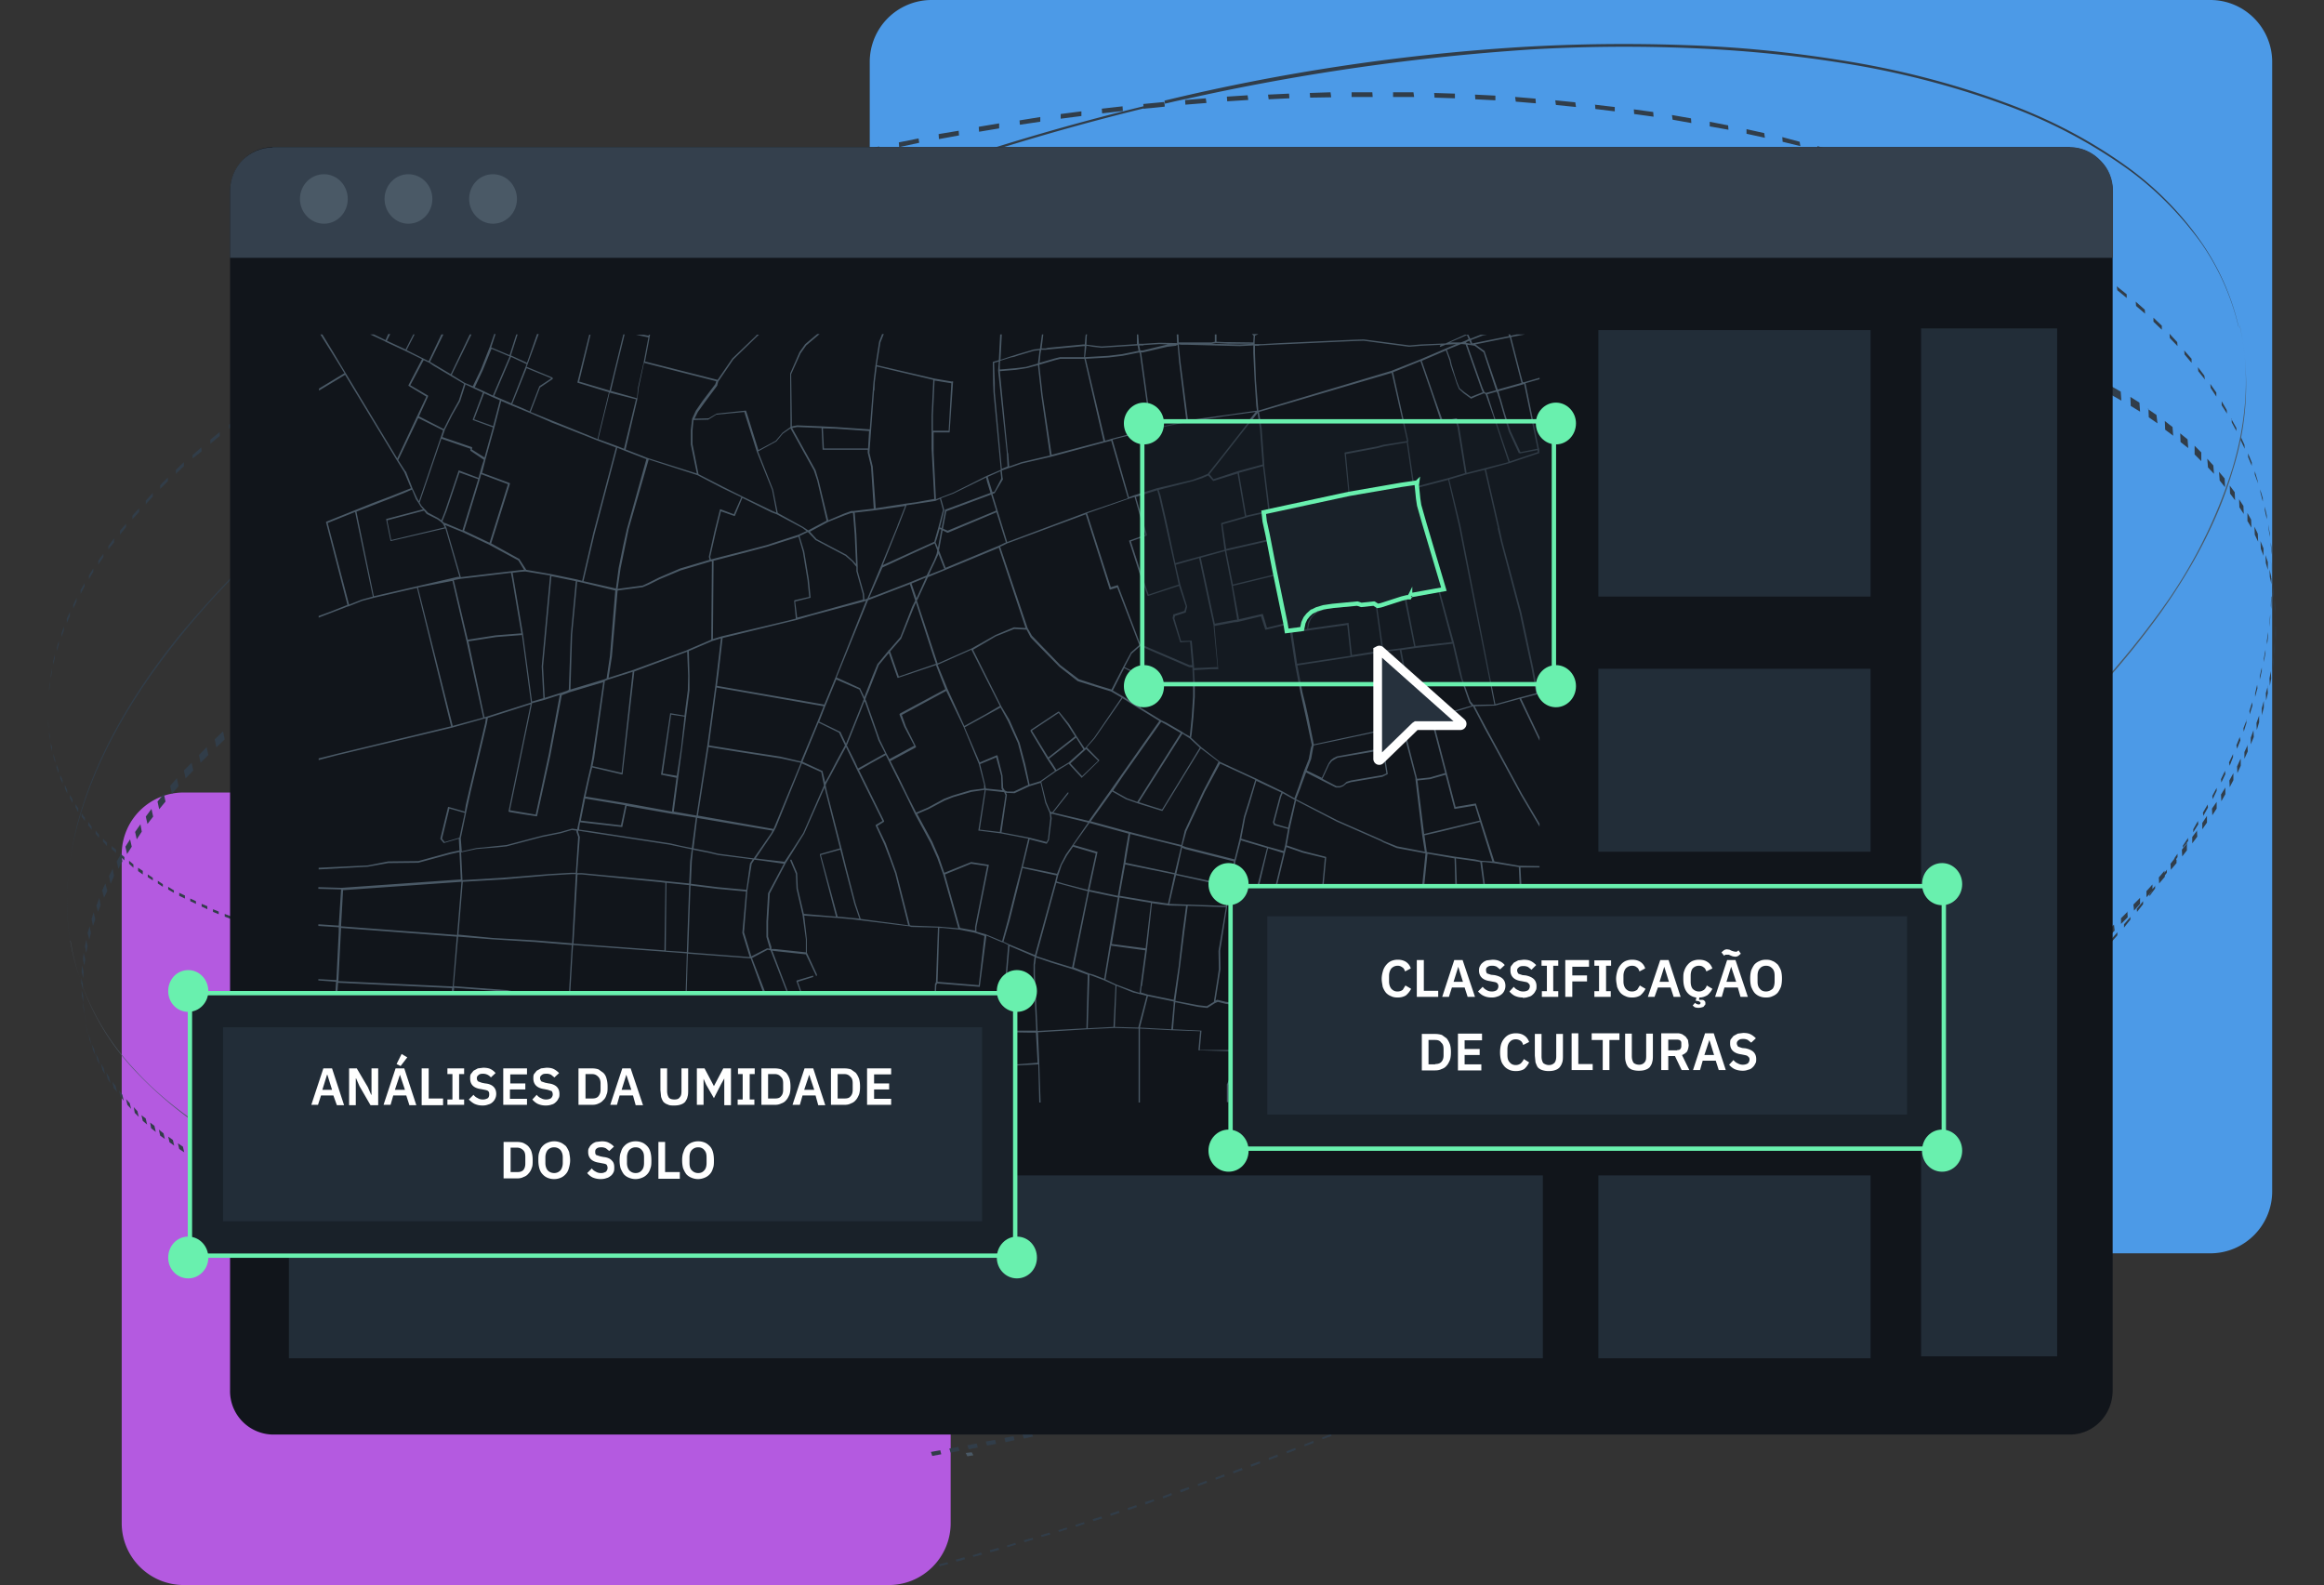 <?xml version="1.0" encoding="UTF-8"?>
<svg xmlns="http://www.w3.org/2000/svg" width="695" height="474" fill="none">
  <rect width="100%" height="100%" fill="#333333" stroke="none"/>
  <path fill="#B45AE0" d="M265.9 237H55a18.5 18.5 0 0 0-18.6 18.5v200c0 10.2 8.3 18.5 18.6 18.5h210.8c10.2 0 18.5-8.3 18.5-18.5v-200c0-10.2-8.3-18.5-18.5-18.5Z"></path>
  <path fill="#4C9AE7" d="M661 0H278.6a18.5 18.5 0 0 0-18.5 18.5v337.8c0 10.2 8.3 18.5 18.5 18.5H661c10.2 0 18.5-8.3 18.5-18.5V18.5C679.5 8.3 671.2 0 661 0Z"></path>
  <path fill="#4A5966" d="m290.6 434.3-1.8.2.5 1 1.8-.3-.5-.9Z"></path>
  <path fill="#313D49" d="m348.3 30.3.1.7 3-.7 3.2-.7h.1a675.9 675.9 0 0 1 103-14.8 481 481 0 0 1 48.2-.4c14.8.6 29.5 2 44.2 4.3 16.9 2.6 33.5 6.8 49.6 12.7A152 152 0 0 1 635.5 50c8.8 6.2 16.5 14 22.8 22.7A73.2 73.2 0 0 1 669.5 98l-.1-.6A73 73 0 0 0 658 72a94.8 94.8 0 0 0-22.8-22.8c-11-7.8-23.1-14-35.8-18.6-16-5.9-32.7-10.1-49.6-12.7-15-2.4-30.3-3.9-45.6-4.4-16.6-.6-33.2-.4-49.8.6a617.2 617.2 0 0 0-106.2 16ZM21 281.6l.1.6a72.4 72.4 0 0 1-.9-16.8 85.9 85.9 0 0 1 3-18.7c5-18.5 15.4-37.6 31-56.7 16.5-20.4 38.9-40.7 66.2-60.1a578.7 578.7 0 0 1 100.2-56.1 725 725 0 0 1 124-42l-2.3.3v-.4a725.4 725.4 0 0 0-123.3 42 577.4 577.4 0 0 0-99.5 56.1 332.3 332.3 0 0 0-65.7 60c-15.4 19-25.7 38-30.6 56.3a101 101 0 0 0-3 18.8 80.2 80.2 0 0 0 .8 16.7"></path>
  <path fill="#313D49" d="M14.4 212.7v1.2-2.5 1.3Zm0-3.2v1-2.8 1.8Zm.3-3.8v1l.2-1.9v-1l-.2 2Zm.5-3.9v1.1l.3-2v-1l-.3 2Zm.7-4v1l.5-2v-1l-.5 2Zm1.1-4.1v1l.6-2v-1.1l-.6 2.1Zm1.4-4.2v1l.7-2v-1.1l-.7 2Zm1.6-4.3v1.1l.9-2.1V183l-1 2.2Zm1.9-4.3v1.1l1-2.2v-1l-1 2.1Zm2.2-4.4v1.1l1.2-2.2v-1l-1.2 2.1Zm2.5-4.4v1.1l1.3-2.2v-1l-1.3 2.1Zm2.8-4.4v1.1l1.5-2.2v-1l-1.5 2.1Zm3-4.4v1l1.7-2.1V161l-1.6 2.2Zm3.5-4.5v1.1l1.8-2.3v-1l-1.8 2.1v.1Zm3.7-4.6v1.1l2-2.2V152l-2 2.2Zm4-4.5v1.1l2.1-2.3v-1.1l-2.1 2.3Zm4.3-4.6v1.1l2.3-2.3v-1.1L48 145Zm4.7-4.6v1.2l2.4-2.3v-1.2l-2.4 2.3Zm5-4.6v1.2l2.7-2.1-.1-1.2-2.6 2.3v-.2Zm5.3-4.4v1.2l2.8-2.3v-1.2l-2.8 2.3Zm5.6-4.5v1.2l3-2.3v-1.2l-3 2.3Zm6-4.6v1.2l3.1-2.2v-1.2l-3.1 2.2Zm6.2-4.5v1.2L84 117v-1.2l-3.3 2.2Zm6.7-4.5v1.2l3.4-2.2v-1.2l-3.4 2.2Zm6.9-4.4v1.2L98 108v-1.2l-3.6 2.2Zm7.2-4.4v1.3l3.8-2.2v-1.3l-3.8 2.2Zm7.6-4.4v1.3l4-2.2-.1-1.3-4 2.2Zm7.9-4.3V97l4-2.1v-1.3l-4 2.2Zm8.2-4.3v1.3l4.2-2.1v-1.3l-4.2 2.1Zm8.4-4.2.1 1.3 4.4-2v-1.4l-4.5 2.1Zm9-4.1v1.3l4.5-2v-1.4l-4.6 2Zm9-4v1.2l4.8-2-.1-1.3-4.7 2Zm9.4-4v1.3l4.9-2-.1-1.3-4.8 2Zm9.7-3.9v1.3l5-1.8v-1.4l-5 2Zm10-3.7V69l5.1-1.8v-1.4l-5.2 1.9Zm10.1-3.7.1 1.4 5.3-1.8-.1-1.3-5.3 1.7Zm10.5-3.5.1 1.4 5.4-1.7-.2-1.4-5.3 1.7Zm10.7-3.3.1 1.3 5.5-1.6-.1-1.4-5.5 1.7Zm11-3.3v1.4l5.6-1.6v-1.3l-5.6 1.5Zm11.1-3 .1 1.3 5.7-1.5-.1-1.3-5.7 1.4Zm11.4-3 .1 1.4 5.8-1.4-.1-1.4-5.8 1.4Zm11.6-2.7v1.3l6-1.3-.2-1.4-5.8 1.4Zm11.7-2.6.1 1.4 6-1.3-.2-1.3-6 1.2Zm11.9-2.4.1 1.4 6-1.1-.1-1.4-6 1Zm12-2.2.1 1.4 6-1v-1.5l-6 1Zm12.2-2 .1 1.3 6.1-.9V35l-6.2 1Zm12.3-1.9v1.4l6.2-.8v-1.4l-6.2.8Zm12.3-1.6.1 1.4 6.2-.7-.1-1.4-6.2.7Zm12.5-.3v.3l2.4-.2 3.9-.4v-.5l-.1-.7v-.2l-6.3.6.1 1Zm12.4-2.3.1 1.4 6.3-.5-.2-1.4-6 .5h-.2Zm12.5-1 .1 1.4 6.3-.4-.2-1.4-6.2.4Zm12.3-.6.2 1.4 6.2-.3-.1-1.4-6.3.3Zm12.5-.5.1 1.4 6.3-.1-.2-1.5-6.2.2Zm12.5-.2V29h6.3l-.1-1.4h-6.2Zm12.4 0V29h6.3l-.2-1.4h-6.1Zm12.3.2.1 1.4 6.1.2V28l-6.2-.2Zm12.2.5.1 1.4 6 .3v-1.4l-6.1-.3Zm12 .7.2 1.4 6 .5-.1-1.4-6-.5Zm12 1 .2 1.4 6 .6-.2-1.4-6-.6Zm11.9 1.2.1 1.4 5.8.7V32l-6-.7Zm11.6 1.5.1 1.4 5.8.8-.1-1.4-5.8-.8Zm11.4 1.7.2 1.4 5.6 1-.1-1.4-5.7-1Zm11.3 2v1.4l5.6 1-.1-1.3-5.6-1.1Zm11 2.2V40l5.5 1.2-.2-1.4-5.4-1.2ZM533 41l.1 1.4 5.3 1.3-.2-1.3L533 41Zm10.5 2.7v1.4l5.2 1.4-.1-1.4-5.1-1.4Zm10.1 3 .2 1.3 5 1.5-.2-1.3-5-1.6Zm9.9 3 .1 1.4 4.8 1.6-.1-1.3-4.8-1.6Zm9.4 3.4.1 1.3 4.6 1.7-.1-1.3-4.6-1.7Zm9 3.5.1 1.3 4.4 1.8-.1-1.3-4.4-1.8Zm8.6 3.7.1 1.3 4.2 2-.2-1.4-4.1-2Zm8.1 3.9.2 1.3 3.9 2-.1-1.3-4-2Zm7.8 4 .1 1.3 3.7 2-.1-1.2-3.7-2.1Zm7.3 4.2.1 1.3 3.5 2.1v-1.3l-3.5-2.2Zm7 4.3V78l3.4 2.2-.1-1.3-3.4-2.2ZM627 81l.1 1.3 3.1 2.2-.1-1.3-3.1-2.2Zm6 4.5.2 1.3 2.8 2.3V88l-3-2.4Zm5.7 4.7.1 1.3 2.7 2.3-.1-1.2-2.7-2.4Zm5.3 4.8v1.2l2.5 2.4v-1.2L644 95Zm4.8 4.8.1 1.3 2.3 2.4-.1-1.2-2.3-2.5Zm4.4 5 .1 1.2 2.1 2.5v-1.2l-2.2-2.5Zm4.1 5 .1 1.2 2 2.5-.2-1.2-1.9-2.5Zm3.7 5 .1 1.2 1.7 2.6v-1.2l-1.8-2.6Zm3.4 5.2v1.2l1.6 2.5-.1-1.1-1.5-2.6Zm3 5.1v1.2l1.4 2.6V128l-1.5-2.7Zm2.6 5.3v1.1l1.3 2.7-.1-1.2-1.2-2.6Zm2.3 5.2v1.1l1.1 2.6v-1l-1.1-2.7Zm2 5.3v1l1 2.7-.2-1-.8-2.7Zm1.6 5.3.1 1.1.7 2.7V149l-.8-2.7Zm1.4 5.3v1.1l.6 2.7v-1.1l-.6-2.7Zm1 5.3.1 1.1.4 2.7v-1l-.5-2.8Zm.8 5.4v1l.3 2.7v-1l-.3-2.7ZM25.5 304.5l.4 2-.3-1.7-.5-2 .4 1.7Zm-.6-3.3.4 2-.2-1.7-.4-2 .2 1.7Zm-.4-3.4.4 2V298l-.5-2 .1 1.8Zm-.1-3.6.4 2v-1.8l-.5-2v1.8Zm0-3.6.5 2 .1-1.9-.4-2-.2 1.9Zm.4-3.8.4 2 .3-1.9-.5-2-.2 2Zm.6-3.8.4 2 .4-2-.4-2-.4 2Zm.8-4 .5 2 .5-2-.4-2-.6 2Zm1.2-4.1.4 2 .7-2-.5-2.1-.6 2Zm1.4-4.2.5 2 .8-2-.4-2.2-.8 2.2h-.1Zm1.8-4.3.5 2.1 1-2.1-.6-2.2-1 2.2Zm2-4.4.5 2.3 1-2.3-.4-2.2-1.1 2.2Zm2.3-4.4.5 2.2 1.2-2.2-.4-2.2-1.3 2.2Zm2.6-4.4.5 2.2 1.4-2.2-.5-2.2-1.4 2.2Zm2.9-4.4.5 2.2 1.5-2.3-.4-2.2-1.6 2.3Zm3.2-4.6.5 2.2 1.7-2.2-.5-2.3-1.7 2.3Zm3.5-4.5.5 2.3 1.9-2.3-.5-2.3-1.9 2.3Zm3.8-4.7.5 2.4 2-2.3-.5-2.4-2 2.3Zm4.1-4.6.5 2.4 2.3-2.4-.5-2.3-2.3 2.3Zm4.5-4.6.5 2.3 2.3-2.3-.5-2.4-2.3 2.4Zm4.7-4.7.5 2.4 2.5-2.4-.5-2.4-2.5 2.4Zm5.1-4.7.5 2.4 2.7-2.4-.5-2.4-2.7 2.4Zm5.4-4.8.5 2.5 2.8-2.4-.5-2.4-2.8 2.3Zm5.7-4.7.5 2.5 3-2.4-.5-2.5-3 2.4Zm6-4.7.6 2.4 3.1-2.3-.5-2.5-3.1 2.4Zm6.4-4.8.5 2.5 3.3-2.3-.5-2.6-3.3 2.4Zm6.6-4.7.6 2.5 3.4-2.3-.5-2.6-3.5 2.4Zm7-4.8.5 2.6 3.7-2.3-.6-2.6-3.6 2.3Zm7.3-4.7.5 2.6 3.8-2.3-.5-2.6-3.8 2.3Zm7.7-4.6.5 2.6 3.9-2.4-.5-2.6-4 2.4Zm7.9-4.7.5 2.6 4-2.3-.4-2.6-4.1 2.3Zm8.2-4.6.5 2.6 4.3-2.2-.6-2.7-4.1 2.3Zm8.6-4.6.5 2.7 4.4-2.2-.5-2.7-4.4 2.3Zm8.8-4.5.6 2.7 4.5-2.2-.5-2.7-4.6 2.2Zm9.2-4.4.5 2.7 4.6-2.2-.5-2.8-4.6 2.2Zm9.4-4.5.5 2.8 4.8-2.2-.5-2.8-4.8 2.2Zm9.6-4.3.6 2.8 4.9-2.2-.5-2.7-5 2.1Zm10-4.2.5 2.7 5-2-.4-2.8-5.1 2Zm10.2-4.2.5 2.8 5.2-2-.5-2.8-5.2 2Zm10.4-4 .5 2.8 5.3-2-.5-2.8-5.3 2Zm10.7-4 .5 2.8 5.4-1.9-.5-2.8-5.4 1.9Zm10.8-3.8.5 2.8 5.6-1.8-.5-3-5.6 2Zm11.1-3.8.5 3 5.6-1.9-.5-2.9-5.6 1.8Zm11.3-3.5.5 2.9 5.7-1.8-.5-2.9-5.7 1.8Zm11.5-3.5.5 3 5.7-1.7-.4-3-5.8 1.7Zm11.6-3.3.5 3 5.8-1.7-.4-2.9-6 1.6Zm11.8-3.2.4 3 6-1.5-.5-3-6 1.5Zm11.9-3 .4 3 6-1.4-.5-3-6 1.5Zm12-2.8.4 3 6-1.4-.4-3-6 1.4Zm12-2.6.5 3 6-1.3-.4-3-6 1.3Zm12.2-2.5.5 3 6-1.2-.4-3-6 1.2Zm12.3-2.3.4 3 6.1-1.1-.4-3-6.1 1Zm12.2-2 .4 2.9 6.2-1-.4-3-6.2 1Zm12.3-2 .4 3 6.2-.9-.4-3-6.2 1Zm12.3-1.7.4 3 6.1-.7-.4-3-6.1.7Zm12.3-1.4.3 3 6.2-.7-.4-3-6.1.7Zm12.1-1.3.4 3 6.1-.6-.4-3-6 .6Zm12.2-1.1.4 3 6-.4-.3-3-6 .4Zm12-.8.4 3 6-.3-.3-3-6 .3Zm12-.6.4 3 6-.2-.4-3-6 .2Zm11.9-.4.3 3h5.9l-.3-3h-6Zm11.7-.1.3 3h5.8l-.3-3H474Zm11.6 0 .3 3 5.7.2-.3-3-5.7-.1Zm11.3.4.3 3 5.6.2-.3-3-5.6-.2Zm11.2.5.3 3 5.5.4-.3-3-5.5-.4Zm11 .8.2 3 5.4.4-.3-3-5.4-.4Zm10.6 1 .3 3 5.3.5-.3-2.9-5.3-.6Zm10.5 1.3.2 2.9 5.2.7-.3-3-5.1-.6Zm10.2 1.4.2 3 5 .7-.2-2.9-5-.8Zm10 1.7.2 2.9 4.8 1-.2-3-4.9-.9Zm9.5 2 .2 2.8 4.7 1-.3-2.9-4.6-1Zm9.2 2 .2 2.8 4.4 1.1-.2-2.8L579 96Zm8.7 2.3.2 2.8 4.2 1.2-.2-2.8-4.2-1.2Zm8.3 2.4.2 2.8 4 1.3-.2-2.8-4-1.3Zm7.9 2.7.2 2.7 3.7 1.4-.1-2.8-3.8-1.3Zm7.4 2.7.2 2.8 3.6 1.5-.2-2.8-3.6-1.5Zm7 3 .2 2.7 3.4 1.6-.2-2.8-3.3-1.5Zm6.7 3 .2 2.8 3.1 1.6-.1-2.7-3.2-1.6Zm6.2 3.3.2 2.7 3 1.7-.2-2.7-3-1.7Zm5.9 3.3.1 2.7 2.8 1.7-.2-2.7-2.7-1.7Zm5.4 3.5.1 2.6 2.6 1.8-.3-2.5-2.6-1.8.2-.1Zm4.9 3.7.1 2.6 2.4 1.8-.2-2.6-2.3-1.8Zm4.6 3.7.1 2.6 2.3 1.8-.2-2.6-2.2-1.8Zm4.3 3.7v2.6l2 2v-2.6l-2-2Zm3.8 4 .2 2.5 1.8 1.9-.2-2.5-1.8-2Zm3.5 3.8.2 2.6 1.6 2-.1-2.6-1.7-2Zm3.2 4 .1 2.5 1.5 2-.1-2.4-1.5-2Zm2.8 4.1.1 2.5 1.3 2-.1-2.4-1.3-2Zm2.5 4.1v2.5l1.2 2-.1-2.4-1.1-2Zm2.1 4.2.1 2.4 1 2.1-.1-2.4-1-2.1Zm1.8 4.2.1 2.4.8 2.1V164l-.9-2.2Zm1.5 4.3.1 2.4.6 2v-2.3l-.7-2.1Zm1.2 4.3.1 2.3.5 2.2-.1-2.4-.5-2.1Zm.9 4.3v2.3l.4 2.2v-2.3l-.4-2.2Zm.6 4.3v2.4l.3 2.1-.1-2.3-.2-2.2Zm.3 4.4.1 2.3v.3l-.1-2.6"></path>
  <path fill="#4A5966" d="M230.2 369.4c28-1.5 56-4.9 83.6-10.2a722.2 722.2 0 0 0 167.7-53.6 578.5 578.5 0 0 0 82.2-46.3c16.4-11 32-23.3 46.5-36.6 13.3-12 25.4-25.5 35.9-40a146.6 146.6 0 0 0 21.5-42.6c4.5-15 5.3-29.5 2.1-43.1l.2.7a84 84 0 0 1-2.2 43c-4.1 14-11.4 28.3-21.6 42.6a258.8 258.8 0 0 1-35.8 40 407.4 407.4 0 0 1-46.5 36.5 577.2 577.2 0 0 1-82.2 46.2 711.5 711.5 0 0 1-167.8 53.6 616.6 616.6 0 0 1-83.6 10.1v-.3ZM21 281.3A74.8 74.8 0 0 0 40.4 320c9.4 10.3 22 19.1 36.7 26.3a217 217 0 0 0 48.1 16c18.6 4 37.5 6.3 56.5 7.2h-1.5l.1.3H179l-1.3-.2h-1.4c-18.4-1.1-36.6-3.7-54.6-7.7-16-3.6-31.6-9-46.4-16.2a118.1 118.1 0 0 1-35.4-26A74.3 74.3 0 0 1 21.2 282l-.1-.6Zm164.6 88.4v.3H183v-.3H185.5Zm5.4.2v.3H188.3v-.3H191Zm5.4 0v.4h-2.7v-.3h2.7Zm7.5.2v.2h-4.8v-.3h2.7v.2h2"></path>
  <path fill="#313D49" d="m200.6 283.4.1.7-2.6.3-.1-.7 2.6-.3Zm-5.3.6.1.8-2.6.2v-.7l2.5-.3Zm-5.2.6.1.7-2.6.3v-.7l2.5-.3Zm-5.2.5.1.7-2.5.2-.1-.7 2.5-.2Zm-5 .5v.7l-2.5.1-.1-.7 2.5-.1Zm-5.2.3.1.7-2.5.2v-.7l2.4-.2Zm-5 .3.1.7-2.5.1v-.7h2.4Zm-5 .2.1.8h-2.5v-.7h2.4Zm-4.9.2v.7h-2.4v-.6h2.4v-.1Zm-4.9.1.1.8h-2.4v-.8h2.3Zm-4.8 0v.8h-2.3v-.8h2.3Zm-4.8 0 .1.8H143v-.8h2.3Zm-4.7 0v.7l-2.3-.1v-.7h2.3Zm-4.7-.2v.7l-2.2-.1-.1-.8 2.3.2Zm-4.6-.3v.8l-2.2-.2-.1-.7 2.3.1Zm-4.6-.3v.7l-2.1-.1-.1-.8 2.2.2Zm-4.5-.4v.8l-2.2-.3v-.7l2.3.2h-.1Zm-4.4-.4v.7l-2.1-.2v-.8l2.1.3Zm-4.4-.6v.8l-2.2-.3v-.8l2.2.3Zm-4.4-.6v.7l-2.2-.3v-.8l2.2.4Zm-4.3-.7v.8l-2-.4v-.8l2 .4Zm-4.2-.7v.7l-2-.4v-.7l2 .4Zm-4.2-.8v.7l-2-.4v-.8l2 .5Zm-4-1v.9l-2-.5v-.8l2 .5Zm-4-.9v.8l-2-.5v-.8l2 .5Zm-4-1v.8l-2-.5v-.8l2 .5Zm-4-1v.7l-1.9-.5v-.9l2 .6Zm-3.8-1.3v.9l-2-.6v-.9l2 .6Zm-3.8-1.2v.8l-1.8-.6v-.8l1.8.6ZM69 274v.8l-1.8-.7v-.8l1.8.7Zm-3.6-1.4v.8l-1.7-.7v-.8l1.7.7ZM62 271v.9l-1.7-.8v-.8l1.7.7Zm-3.4-1.5v.8l-1.7-.8v-.8l1.7.8Zm-3.3-1.7v.9l-1.7-.8v-.9l1.7.8Zm-3.3-1.7v.9l-1.7-1v-.8l1.6 1h.1Zm-3.3-1.8v.9l-1.5-1v-.8l1.5 1Zm-3-1.8v.8l-1.5-1v-.8l1.5 1Zm-3-2v1l-1.4-1v-1l1.5 1Zm-2.8-2v1l-1.3-1.2v-.9l1.3 1.1Zm-2.7-2.1v.9l-1.3-1.2v-.9l1.3 1.1Zm-2.5-2.3v1l-1.3-1.2v-.9l1.3 1.1ZM32 252v1l-1.2-1.3v-.9L32 252Zm-2.4-2.4v1l-1-1.3v-.9l1 1.2Zm-2.2-2.4v.9l-1-1.3v-1l1 1.4Zm-2-2.6v.9l-1-1.3v-1l1 1.4Zm-2-2.7v1l-.8-1.5v-.9l.9 1.4Zm-1.7-2.8v1l-.8-1.5v-.9l.8 1.4Zm-1.6-2.8v1l-.7-1.6v-1l.7 1.6Zm-1.4-3v1l-.7-1.6v-1l.7 1.6Zm-1.2-3v.9l-.6-1.6v-1l.6 1.6Zm-1-3.2v1l-.5-1.7v-1l.4 1.7Zm-1-3.3v1l-.3-1.7v-1l.4 1.7Zm-.6-3.4v1l-.2-1.7v-1l.2 1.7Zm-.4-3.4v1l-.1-1.8v-1l.1 1.8Zm-.2-3.6v1-1.6.6Zm664.8-45.7.1 1 .2 2.7-.1-1-.2-2.7Zm.2 5.3.1 1.1v2.7V172.9Zm0 5.4v1l-.1 2.7-.1-1 .1-2.7Zm-.4 5.3v1.1l-.2 2.7v-1.1l.2-2.7Zm-.6 5.3v1l-.3 2.7-.1-1 .4-2.7Zm-.8 5.3v1l-.5 2.7v-1l.5-2.7Zm-1.1 5.3v1l-.6 2.6v-1l.6-2.6Zm-1.4 5.2.1 1-.7 2.6v-1l.6-2.6Zm-1.5 5.2.1 1-.8 2.6-.1-1 .8-2.6Zm-1.7 5.2v1l-.8 2.6-.1-1 1-2.6h-.1Zm-2 5.2.2 1-1 2.5-.2-1 1-2.5Zm-2 5v1l-1 2.6-.2-1 1.2-2.5Zm-2.4 5.1.1 1-1.2 2.5-.1-1 1.2-2.5Zm-2.5 5v1l-1.2 2.5-.1-1 1.3-2.4Zm-2.7 5 .1 1-1.4 2.5-.1-1 1.4-2.4Zm-2.9 5 .1 1-1.5 2.4v-.9l1.4-2.5Zm-3 5 .1.9-.8 1.2v-.1l-.8 1v-.6l1.6-2.4Zm-3.1 4.8v1l-.8 1.2v-.9l-.3.3 1.1-1.6ZM648 260v1l-.9 1.2v-1l1-1.2h-.1Zm-3.5 4.8v.9l-1.7 2.3v-.5l.8-1v-.5l1-1.2h-.1Zm-3.6 4.7v.9l-1.8 2.3-.1-.9 1.9-2.3Zm-3.8 4.7v.8l-1.9 2.4v-1l1.9-2.2Zm-3.9 4.6v.9l-2 2.3v-.9l2-2.3Zm-4 4.6v.8l-2 2.2v-.8l2-2.3Zm-4.2 4.5.1.8-2.1 2.2v-.8l2-2.2Zm-4.2 4.4v.8l-2.2 2.2v-.8l2.2-2.2Zm-4.5 4.4.1.8-2.2 2.2v-.8l2.1-2.2Zm-4.4 4.4v.8l-2.3 2.2v-.8l2.3-2.2Zm-4.7 4.4.1.8-2.3 2.1-.1-.8 2.3-2.2Zm-4.7 4.2.1.8-2.4 2.2v-.8l2.3-2v-.2Zm-4.8 4.4.1.8-2.4 2-.1-.7 2.4-2.1Zm-4.9 4.1v.8l-2.4 2.1-.1-.8 2.5-2Zm-5 4.2v.8l-2.5 2v-.8l2.5-2Zm-5.1 4v.8l-2.5 2-.1-.7 2.6-2Zm-5.2 4.1v.8l-2.6 2v-.8l2.6-2Zm-5.3 4v.8l-2.6 2-.1-.8 2.7-2Zm-5.4 4 .1.7-2.7 2v-.8l2.6-2Zm-5.3 3.8v.7l-2.6 2-.1-.8 2.7-2ZM556 346l.1.7-2.7 1.8-.1-.7 2.7-1.8Zm-5.4 3.7v.7l-2.6 1.8-.1-.7 2.7-1.8Zm-5.4 3.6v.7l-2.6 1.8-.1-.7 2.7-1.8Zm-5.4 3.5v.7l-2.7 1.8v-.7l2.7-1.8Zm-5.5 3.5.1.7-2.7 1.7-.1-.7 2.7-1.7Zm-5.5 3.4.1.7-2.7 1.7-.1-.7 2.7-1.7Zm-5.4 3.3v.7l-2.7 1.7v-.7l2.7-1.7Zm-5.5 3.3.1.7-2.7 1.6-.1-.6 2.7-1.7Zm-5.5 3.3.1.6-2.7 1.6-.1-.7 2.7-1.5Zm-5.4 3.1v.7l-2.7 1.5v-.6l2.7-1.6Zm-5.6 3.1.1.7-2.7 1.5-.1-.7 2.7-1.5Zm-5.5 3 .1.7-2.7 1.5-.2-.7 2.8-1.5Zm-5.5 3 .1.7-2.7 1.4-.1-.6 2.7-1.5Zm-5.4 3 .1.6-2.7 1.4-.1-.6 2.7-1.5Zm-5.5 2.8.1.6-2.7 1.4-.1-.6 2.7-1.4Zm-5.5 2.8.2.6-2.7 1.4-.2-.6 2.8-1.4Zm-5.4 2.8.1.6-2.7 1.4-.1-.7 2.7-1.3Zm-5.5 2.7.2.6-2.8 1.4-.1-.7 2.7-1.3Zm-5.4 2.7v.6l-2.6 1.3-.2-.6 2.8-1.3Zm-5.5 2.6.1.6-2.7 1.3-.1-.7 2.7-1.2Zm-5.4 2.5.1.6-2.7 1.3-.2-.6 2.8-1.3Zm-5.5 2.5.2.7-2.8 1.2-.1-.6 2.7-1.3Zm-5.4 2.5.1.6-2.7 1.2-.1-.6 2.7-1.2Zm-5.4 2.4v.6L428 417l-.2-.6 2.8-1.2Zm-5.5 2.4.2.6-2.7 1.2-.2-.6 2.7-1.2Zm-5.4 2.3.2.7-2.7 1-.2-.6 2.7-1Zm-5.4 2.3.2.6-2.7 1.1-.2-.6 2.7-1Zm-5.4 2.2.2.6-2.7 1.1-.2-.6 2.7-1Zm-5.4 2.3.2.5-2.7 1.2-.2-.6 2.7-1.1Zm-5.3 2.2.1.6-2.7 1-.1-.5 2.7-1.1Zm-5.4 2 .2.7-2.7 1-.2-.5 2.7-1.1Zm-5.3 2.2.1.6-2.6 1-.2-.6 2.7-1Zm-5.4 2 .2.6-2.7 1-.1-.6 2.6-1Zm-5.3 2 .2.6-2.7 1-.2-.6 2.7-1Zm-5.3 2 .2.6-2.7 1-.2-.6 2.7-1Zm-5.3 2 .2.5-2.7 1-.1-.6 2.6-1Zm-5.3 1.8.2.6-2.7 1-.1-.6 2.6-1Zm-5.3 2 .2.5-2.6 1-.2-.7 2.6-.9Zm-5.2 1.8.2.5-2.6 1-.2-.6 2.6-1Zm-5.3 1.8.2.5-2.6 1-.2-.7 2.6-.8Zm-5.2 1.7.2.6-2.6.9-.2-.6 2.6-.9Zm-5.2 1.7.2.6-2.6.9-.2-.6 2.6-.9Zm-5.2 1.7.2.6-2.6.8-.2-.6 2.6-.8Zm-5.2 1.7.2.5-2.6.9-.2-.6 2.6-.8Zm-5.2 1.6.2.5-2.5.8-.2-.5 2.5-.8Zm-5.1 1.5.2.6-2.6.7-.2-.5 2.6-.8Zm-5.1 1.6.2.5-2.6.8-.2-.6 2.6-.7Zm-5.2 1.5.3.5-2.6.8-.2-.5 2.5-.8Zm-5 1.5.2.6-2.6.7-.2-.6 2.5-.7Zm-5.2 1.4.3.6-2.6.7-.2-.5 2.5-.8Zm-5 1.4.2.6-2.5.7-.3-.6 2.6-.7Zm-5.1 1.4.3.6-2.6.7-.2-.6 2.5-.6Z"></path>
  <path fill="#313D49" d="m219.4 367.4.1.3v.7l.1.4-1.5.1-.3-1.4 1.6-.1Zm-4.4.4.3 1.3-2.8.2-.3-1.3 2.8-.2Zm-5.5.4.3 1.3-2.8.2-.3-1.3 2.8-.2Zm-5.6.3.3 1.4h-.7l-2 .1v-.2l-.2-1.2 2.7-.1Zm-5.2 1.7H196v-.4l-.2-.9 2.7-.1.2 1v.4Zm-5.4-.1v.3h-2.6l-.1-.4v-.3l-.2-.6h2.7l.1.6.1.4Zm-5.4-.2.2.7h-2.7l-.2-.8v-.5l2.6-.1v.4l.2.3Zm-5.3-.2.2 1h-2.6l-.3-1v-.3h2.5l.2.4v-.1Zm-5.3-.2.3 1.3H175l-.3-1.4h2.6v.1Zm-5.2-.1.3 1.4h-2.6l-.3-1.4h2.6Zm-5.1 0 .3 1.3h-2.6l-.3-1.5h2.5v.1Zm-5-.3.2 1.4h-2.5l-.3-1.5 2.5.1Zm-5-.2.2 1.4-2.4-.1-.3-1.4h2.4Zm-5-.3.3 1.4-2.4-.1-.3-1.4 2.4.2Zm-4.8-.3.3 1.5-2.4-.2-.3-1.4 2.4.2Zm-4.8-.3.3 1.4-2.4-.2-.3-1.4 2.4.2Zm-4.8-.5.3 1.5-2.3-.3-.3-1.5 2.4.3Zm-4.6-.5.3 1.4-2.3-.3-.3-1.4 2.3.3Zm-4.6-.6.3 1.5-2.3-.4-.3-1.4 2.3.3Zm-4.6-.6.3 1.4-2.2-.3-.3-1.5 2.2.4Zm-4.5-.7.4 1.4-2.3-.3-.3-1.5 2.2.4Zm-4.4-.8.3 1.5-2.2-.4-.3-1.5 2.2.4Zm-4.3-.8.3 1.5-2.2-.5-.3-1.5 2.1.4Zm-4.4-1 .3 1.5-2-.4-.4-1.5 2.1.4Zm-4.2-1 .3 1.6-2-.5-.4-1.5 2.1.5Zm-4.1-1 .3 1.6-2-.5-.4-1.6 2 .6Zm-4-1 .2 1.5-2-.6-.3-1.5 2 .6Zm-4-1.2.3 1.5-2-.6-.3-1.5 2 .6Zm-4-1.2.3 1.5-1.9-.6-.3-1.6 2 .7Zm-3.8-1.3.3 1.6-1.9-.7-.3-1.6 1.9.7Zm-3.8-1.4.4 1.6-1.9-.7-.3-1.6 1.8.7Zm-3.6-1.3.3 1.5-1.8-.7-.3-1.6 1.8.8Zm-3.6-1.6.3 1.6-1.7-.7-.3-1.6 1.7.7Zm-3.5-1.5.4 1.6-1.7-.8-.4-1.7 1.7.9Zm-3.4-1.7.4 1.6-1.7-.8-.3-1.6 1.6.8Zm-3.3-1.7.4 1.6-1.6-.9-.4-1.6 1.6.9Zm-3.2-1.8.4 1.6-1.5-.9-.4-1.6 1.6.9Zm-3-1.9.4 1.7-1.5-1-.4-1.7 1.5 1Zm-3-2 .4 1.7-1.4-1-.4-1.7 1.4 1Zm-2.8-2 .4 1.7-1.4-1-.4-1.8L49 339Zm-2.7-2.1.4 1.7-1.4-1.1-.3-1.7 1.3 1Zm-2.6-2.2.4 1.7-1.3-1.1-.4-1.7 1.3 1Zm-2.5-2.3.4 1.7-1.2-1.2-.3-1.7 1.1 1.2Zm-2.3-2.4.4 1.7-1.1-1.2-.4-1.7 1.1 1.2Zm-2.2-2.5.4 1.8-1-1.3-.4-1.8 1 1.3Zm-2-2.6.4 1.8-1-1.3-.4-1.8 1 1.3Zm-2-2.6.5 1.8-.9-1.4-.4-1.8.9 1.4Zm-1.6-2.8.4 1.9-.8-1.4-.4-1.9.8 1.4Zm-1.6-2.8.4 1.8-.7-1.4-.4-1.9.7 1.5Zm-1.3-3 .4 2-.7-1.6-.4-1.8.7 1.5Zm-1.2-3 .4 1.9-.5-1.5-.4-2 .5 1.6Zm-1-3.1.4 1.9-.4-1.6-.4-2 .4 1.7Zm654.7-122.3-.1-2.2.1 2.6v1.8-2.2Zm0 2.2v4.4l-.2-2.2.1-2.2Zm-.3 4.4v2.2l-.1 2.3-.1-2.3.2-2.2Zm-.5 4.5.1 2.2-.3 2.2v-2.2l.2-2.2Zm-.7 4.4.1 2.2-.4 2.2-.1-2.2.4-2.2Zm-1 4.4.1 2.2-.5 2.2-.1-2.2.6-2.2Zm-1.1 4.5v2l-.6 2.3v-2.1l.6-2.2Zm-1.4 4.4v2l-.7 2.3-.1-2.1.8-2.2Zm-1.7 4.3.1 2.1-.9 2.2v-2l.8-2.2Zm-1.8 4.4.1 2-1 2.2v-2l1-2.2Zm-2 4.3v2l-1 2.2-.1-2 1-2.2Zm-2.2 4.3v2l-1.1 2.1-.1-2 1.2-2.2Zm-2.4 4.2v2l-1.2 2.1-.1-2 1.3-2.1Zm-2.6 4.3v2l-1.3 2-.1-2 1.4-2ZM660 244v2l-1.4 2v-1.9l1.4-2.1Zm-3 4.2.1 2-1.5 2v-1.9l1.5-2Zm-3 4.4v1.7l-1.4 1.8-.1-2 .8-1 .8-1v.2l-.1.3Zm-3.1 4.5v1l-1.7 2-.1-1.8 1.4-1.8.3-.3v.9Zm-3.5 4.8v.3l-1.7 2-.1-1.8 1.7-2v1.5h.1Zm-3.6 3.8v.6l-.9 1-1 1v-1.8l1.8-2v1.3Zm-3.8 2.8v1.8l-1.8 2-.2-1.8 2-2Zm-3.8 4 .1 1.8-2 2v-1.7l2-2Zm-4 4 .2 1.8-2 2-.2-1.8 2-2Zm-4 4 .1 1.7-2 2-.2-1.8 2.1-2Zm-4.2 3.9v1.7l-2 2-.2-1.7 2.2-2Zm-4.3 3.9v1.7l-2.1 2-.1-1.8 2.2-2Zm-4.5 3.8.1 1.7-2.4 2V294l2.2-1.9h.1Zm-4.7 3.8.1 1.7-2.3 1.9-.1-1.7 2.3-1.9Zm-4.7 3.8.1 1.7-2.4 1.8-.1-1.6 2.4-1.9Zm-4.8 3.7.1 1.7-2.4 1.8-.1-1.6 2.4-1.9Zm-4.9 3.8.1 1.6-2.5 1.8-.1-1.6 2.5-1.8Zm-5 3.6.1 1.6-2.5 1.8-.2-1.6 2.6-1.8Zm-5.2 3.7.2 1.5-2.6 1.8-.2-1.6 2.6-1.8Zm-5.2 3.5.2 1.6-2.7 1.7-.1-1.5 2.6-1.8Zm-5.3 3.5.1 1.6-2.7 1.8-.1-1.6 2.7-1.7Zm-5.4 3.6.1 1.5-2.7 1.8-.1-1.6 2.7-1.7Zm-5.4 3.4.1 1.6-2.7 1.6-.2-1.5 2.8-1.7Zm-5.5 3.3.1 1.6-2.7 1.6-.1-1.5 2.7-1.7Zm-5.5 3.3.1 1.6-2.7 1.6-.2-1.5 2.8-1.7Zm-5.6 3.3.2 1.5-2.8 1.5-.1-1.4 2.7-1.6Zm-5.5 3.1.1 1.5-2.7 1.6-.2-1.5 2.8-1.6Zm-5.5 3.1.1 1.5-2.8 1.5-.1-1.4 2.8-1.6Zm-5.6 3 .2 1.5-2.8 1.5-.2-1.4 2.8-1.5Zm-5.5 3 .2 1.5-2.8 1.4-.2-1.4 2.8-1.5Zm-5.6 3 .2 1.4-2.8 1.4-.1-1.4 2.7-1.5Zm-5.5 2.8.2 1.4-2.8 1.4-.2-1.4 2.8-1.4Zm-5.5 2.8.2 1.4-2.9 1.4-.2-1.4 2.8-1.4Zm-5.7 2.8.2 1.4-2.8 1.3-.2-1.4 2.8-1.3Zm-5.6 2.6.2 1.4-2.8 1.4-.2-1.4 2.8-1.3Zm-5.6 2.7.2 1.4-2.8 1.2-.2-1.3 2.8-1.3Zm-5.6 2.5.2 1.4-2.8 1.3-.2-1.4 2.8-1.3Zm-5.6 2.6.2 1.3-2.8 1.3-.2-1.4 2.8-1.2Zm-5.6 2.4.2 1.4-2.8 1.2-.2-1.4 2.8-1.2Zm-5.6 2.4.2 1.4-2.8 1.2-.3-1.4 2.9-1.2Zm-5.7 2.4.3 1.3-2.9 1.2-.2-1.3 2.8-1.2Zm-5.6 2.3.2 1.4-2.8 1-.2-1.3 2.8-1Zm-5.6 2.3.2 1.3-2.8 1.1-.2-1.3 2.8-1.1Zm-5.6 2.2.2 1.3-2.8 1.1-.2-1.3 2.8-1.1Zm-5.6 2.2.2 1.3-2.8 1.1-.2-1.3 2.8-1Zm-5.6 2.1.2 1.3-2.8 1-.2-1.2 2.8-1Zm-5.6 2.1.2 1.3-2.8 1-.3-1.2 2.8-1Zm-5.7 2 .3 1.4-2.8 1-.3-1.3 2.8-1Zm-5.6 2 .3 1.4-2.8 1-.3-1.3 2.8-1Zm-5.6 2 .3 1.3-2.8 1-.3-1.3 2.8-1Zm-5.6 2 .3 1.2-2.8 1-.3-1.3 2.8-1Zm-5.5 1.8.2 1.3-2.8 1-.2-1.3 2.8-1Zm-5.6 1.9.3 1.2-2.8 1-.2-1.3 2.7-1Zm-5.5 1.8.3 1.2-2.8.9-.3-1.3 2.8-.8Zm-5.5 1.7.3 1.3-2.8.8-.3-1.2 2.8-.9Zm-5.6 1.7.3 1.3-2.8.8-.2-1.2 2.7-.9Zm-5.5 1.7.3 1.2-2.8.8-.3-1.2 2.8-.8Zm-5.5 1.6.3 1.3-2.8.7-.3-1.2 2.8-.8Zm-5.6 1.6.3 1.2-2.7.8-.3-1.2 2.7-.8Zm-5.5 1.6.3 1.2-2.8.7-.3-1.2 2.8-.7Zm-5.5 1.5.3 1.2-2.8.7-.3-1.2 2.8-.7Zm-5.6 1.4.3 1.3-2.7.7-.3-1.2 2.7-.8Zm-5.5 1.5.3 1.2-2.8.7-.3-1.2 2.8-.7Zm-5.5 1.4.3 1.2-2.8.7-.3-1.2 2.8-.7Zm-5.6 1.3.3 1.2-2.7.7-.3-1.2 2.7-.7Zm-5.5 1.3.3 1.3-2.7.6-.4-1.2 2.8-.7Zm-5.6 1.3.4 1.2-2.8.7-.3-1.3 2.7-.6Zm-5.5 1.3.4 1.2-2.8.6-.3-1.2 2.7-.6Zm-5.5 1.2.3 1.2-2.7.6-.4-1.2 2.8-.6Zm-5.5 1 .3 1.3-2.7.6-.3-1.3 2.7-.5Zm-5.5 1.2.3 1.2-2.7.5-.4-1.2 2.8-.5Zm-5.5 1 .3 1.3-2.7.5-.4-1.2 2.8-.5Zm-5.5 1.1.4 1.2-2.7.5-.4-1.2 2.7-.5Zm-5.4 1 .3 1.2-2.7.5-.4-1.2 2.8-.5Z"></path>
  <path fill="#11151B" d="M619.1 44H81.6c-7 0-12.8 6-12.8 13.3v358.4A13 13 0 0 0 81.6 429H619c7.1 0 12.8-5.9 12.8-13.2V57.3a13 13 0 0 0-12.8-13.2Z"></path>
  <path fill="#34404D" d="M81.5 44h537.6c3.4 0 6.7 1.5 9 4 2.5 2.3 3.8 5.7 3.8 9.1v20H68.8v-20c0-3.4 1.3-6.7 3.7-9.2 2.4-2.4 5.7-3.8 9-3.8Z"></path>
  <path fill="#4A5966" d="M96.9 66.9c3.9 0 7.1-3.3 7.1-7.4 0-4.1-3.2-7.4-7.1-7.4-4 0-7.2 3.3-7.2 7.4 0 4 3.2 7.4 7.2 7.4ZM122.1 66.9c4 0 7.2-3.3 7.2-7.4 0-4.1-3.2-7.4-7.2-7.4-3.9 0-7.1 3.3-7.1 7.4 0 4 3.2 7.4 7.1 7.4ZM147.4 66.9c4 0 7.2-3.3 7.2-7.4 0-4.1-3.2-7.4-7.2-7.4s-7.1 3.3-7.1 7.4c0 4 3.2 7.4 7.1 7.4Z"></path>
  <path fill="#222D38" d="M615.2 98.2h-40.7v307.4h40.7V98.2ZM559.3 98.7H478v79.7h81.4V98.7ZM559.3 200H478v54.7h81.4v-54.6ZM559.3 275.2H478V330h81.4v-54.7ZM559.3 351.5H478v54.7h81.4v-54.7ZM461.4 351.5h-375v54.7h375v-54.7Z"></path>
  <path fill="#4A5966" d="m460.3 113-4.5 1.3h-.4l-.6-2.2-2.9-11.3 4.2-.8h-2.5l-1.8.4-.2-.4h-.5l.2.5-11 2.2-.4-1 3.6-1.4 1.2-.2h-1.9l-3.1 1.2-.6-1.2h-1l-5.8 2.6-7.3.3-3.5.3-13.7-1.8-3 .1-22.1 1-5.2.3H375.2V102l.1-1.6 1-.5h-1.9l.5.5-.1 2h-.1l-7.5-.1h-1l-2.4-.1V100h-.5v2.2l-1 .2h-9.8l-.1-2.4h-.5l.1 2.6-5.3-.1-4.8.3h-1.3v-.1l-.2-2.7h-.4V102.9l-10.6.7-2.6-.3-1.7-.2h-.2l.1-2.5.1-.6h-.4l-.1.6-.2 2.4h-.4l-10.5 1-.8.2h-1.2l.5-4.2h-.4l-.6 4.3-1.8.2-4.8 1.4-1.2.4-1 .3-3 1 .4-7.6h-.5l-.4 7.7-1.7.5a.2.2 0 0 0-.1.1v.1l.1 6.3.1 2.6 2.2 23.2-4.2 1.8-10 5-5.2 2-.7-14v-6H284v-.2l1-14.7a.2.2 0 0 0-.3-.3l-5.3-.9-17.2-4 1.1-6.8 1-2.5h-.5l-.9 2.3-1.1 7.1-.6 5-1.1 14.1-10.2-.7-4-.2-7.5-.3-1.6.3v-1.7l-.2-13.9 2.8-6.2 1.7-2.4 4-3.4h-.7l-3.6 3-1.7 2.4-2.8 6.4.1 14v2l-2.4 1.7-2 2.4-5.2 2.8-3.3-10.6-.4-1.2h-.2l-8.6.9-2.4 1.4-4.2.1 1-2 2-2.8 3.8-5.1v-.1l.3-1.1 4.5-6.6 7-6.8.7-.6h-.7l-.2.3-7.1 6.8-4.4 6.4-21.7-5.5 1.4-7.4.1-.6h-.4v.3l-1.6-.3h-2.2l3.7.8-.3 1.6-1.1 5.8-1.7 7.6-.3 3.2-7.8-2.2 1.1-4.7 3-12.2h-.4l-4.1 16.8-9.1-2.7 3.4-14h-.4l-3.5 14.1v.2a.2.2 0 0 0 .2.1l9.2 2.8-3.4 14-11.1-4.5-2.5-1-6.4-2.6 2.8-7.3 3.7-2.5.1-.1v-.2l-.1-.2-7.7-3.2.3-.8 3.3-9h-.5l-3 8.6-.4-.2-4.4-2 2-6.3h-.4l-2 6.2-5.5-2.3 1.3-4h-.4l-1.4 4-2.6 6.6-2.4 5-2.4-1-1.3-.8-2.6-1.6L141 100h-.5l-5.7 11.9-6.2-3.7 4-8.2h-.6l-3.8 8-6.6-3.3 2.4-4.7h-.4l-2.3 4.5-5.6-2.6 1-2h-.6l-.8 1.8-3.5-1.7h-1.1l4.3 2 .3.2 6 2.8 4.9 2.4-4 7.7c-.1 0-.1.1 0 .2a.2.2 0 0 0 0 .1l5.3 3.2-2.8 5.9-5.9 12.6-15.4-25.5-3.7-6.2-3.3-5.4h-.6l3.5 5.6 3.7 6-7.6 4.6v.6l7.8-4.7 15.5 25.6 2.2 3.5 2 4.8-6.3 2.5-5.3 2-13.7 5.5-.1.1v.1l6.4 24.7-4.8 1.9-3.8 1.4v.5l8.6-3.3.4-.1 4-1.6 3.4-.9 13-3 10.2 41.4-34 8.2-5.6 1.4v.5l5.7-1.5 34.2-8.2 9.6-2.7.5-.1-.2 1.4-4.8 20.2-1 4.3-.3 2-4.9-1.4h-.1l-2.3 9.4v.2l1 1.2h.1l4.4-1.3.2 3.5-2.8.6-9.5 2.6-9 .1-6.1 1.2-14.7.7v.5l14.7-.8 6.1-1.1 9-.1 9.6-2.6 2.7-.6.4 8.2-35.6 2.5-7-.2v.5l6.8.2-.7 10.8-6.1-.4v.5l6.1.4v1.4l-.7 14.4-5.4-.3v.4l5.3.4-1 15.5-.7 14.7-3.5-3v.7l3.7 3.2 6.2 5.2h.7l-6.6-5.5.8-15 1-15.5 34.1 1.6-1.3 17.4-1.4 16.9h.5l1.3-16.6 13.2 1.1 4.6.4L168 316l1 .2-.7 13.6h.4l.7-13.6 1.1.1 26.2 2.3-.5 11.2h.4l.5-11.2 6.2.6.7.3-.2 10.3h.4l.3-10.2 11 1.7 14.3 2.3-.4 6.2h.5l.1-2.6.2-3.6 7.8-.7h.6l2.7 7h.5l-2.7-7 6-.7.2-.1V321.8h-.2l-6.2.6-1.6-4.2-5.5-13.7 6.4-2.7 1.7 1.7 5.2 12.7 4.7 13.6h.4l-4.5-13.8-5.3-12.7v-.1l-1.7-1.7 2.2-1h.1v-.2l-2.4-6.7 4.5-1.4h.1v-.2a.2.2 0 0 0 0-.2h-.2l-4.7 1.4-.1.1v.2l2.4 6.7-2.2 1-1.7-1.8-5.7-15v-.1l.6.1 9.4 1 3 6.3a.2.2 0 0 0 0 .1.2.2 0 0 0 .2 0h.1V291.4l-3-6.5v-4l-.8-7.1 9.8.7 4.4.4 2.5.3 14.7 1.8.6.2 8 .2-.6 16.3-.3.6v.2l-.5 14-.3 5.4-.2 8v7.8h.4v-7.5l8.6.5 1.3-.8v-.2l.2-3.9v-3.4a.2.2 0 0 0 0-.1.2.2 0 0 0-.2-.1l-9.6-.5.2-5 .5-14.1.3-.5 12.5 1h.2l2-15.3 4.7 2h.2l1.6.8-1.3 15.4 1 10.4 1 10.1a.2.2 0 0 0 .2.2h.1l8-.4.3 11.4h.4l-.4-11.7-.4-9.3 14.8-.9 8-.4h.3l7 .2v22.1h.4v-22.1l9.7.5 8.3.3-.5 5.5v.1l.1.1h.2l11 .3-.8 5.5-2 4.4v5.3h.5v-5.1l1.9-4.4v-.1l.8-5.8 2.4-12.8a.2.2 0 0 0-.1-.2l-1-1h-.1l-1-.2 1.1-22.8 8.1 1 8.3 1.2 6.4.8 16.2.4v1.6l.1 6-2.4 13.9v.1l.1.1 4.9 2.9 8.1 7.1 3.7 3.1v6l-15.2.4a.2.2 0 0 0-.2 0v7.9h.5v-7.4l14.9-.4-.3 7.8h.4l.3-8v-6l12 8.6 5.6 4.4 1.3 1h.8l-1.7-1.2 5.7-6 11.4-7.3v-.6l-4.7 3-6.8 4.3-1.4-13.4 1.5-.4 11.3-1.8v-.5l-11.1 1.8-1.4-15.7-1.2-10.7-2.2-14-1.2-9.4h.9l2.6.3 7.5 1.2 1 20.8v.1l1 1.4.7 8.2.1.1 1.7 1.3h.1l1.6.2v-.5l-1.5-.2-1.5-1.1-.8-8.2-.8-1.4-1.1-20.6h5.7v-.4l-6-.1-7.5-1.3-5.5-17.2v-.1h-.2l-5.9 1-2.6-10-4.3-16.5 8.2-2.4 3.9-1.2 3.5 6.7 2.2 4 8.6 15.8 5.6 9.5v-.9l-5.2-8.8-10.8-19.9-3.4-6.4 6.1-.2 7.3-2 6 12.5v-1l-5.5-11.6 4.9-1.3.6-.2v-.5l-.5.2-1.4-7.5-3.5-16.3-5.7-21.3-.9-4.1-4-17.5 7-1.9 8.9-3v-1.4h-.1l-4-19.5 4.2-1.2v-.5ZM288.5 314.7v6.9l-1 .7-8.6-.5.3-7.5 9.4.4Zm163-213.8 3.5 13.6-7.1 2-3.5-10.2-.4-1.2v-.1l-2.8-2 10.3-2.1Zm-10.5 2.5 2.7 2 .3 1 3.4 10.3-3 .8-.5-.3-.3-.7-.2-.4-4.6-13 1 .1 1.2.2Zm-2.7-.4 4.7 13.3.4 1-2.3.9-1.2.5-2.2-1.6-1.2-1-.7-1.7-.6-1.8-.6-2-.5-1.6-.3-1.4-1.1-3 4.2-1.7h.4l1 .1Zm-.4-.5.1-.1Zm2 .3-1.2-.2h-.2v-.3l.9-.4.4.9Zm-1.2-2.6.5 1.2-1 .5-1.3.5h-3.3l5.1-2.2Zm-62.2 3.1 6.2-.3 22.1-1 3-.1 13.6 1.8 3.6-.3 6-.3-.3.2-.1.1V103.7a.2.2 0 0 0 .1 0h.1l1.5-.6 3.2-.2-3.3 1.4-7.5 3.2-8.6 3.4-39.8 11.9-.1-1.4-.6-7.6-.3-8.2v-2.2h1.2Zm-12 186.5-.4 2.8-1.1 7-2.1 1.3-2.6-.3-6.8-1.3 1.4-10.3 1.3-10.5 1-7.6 11.4.4-2.2 13.1.1 5.4Zm-135.3-9.6 1 3.5-.8-.1-4.7 2.4-2.2-7.2 1-12.5 1.3-8 .8-1.2 1.8.2 7 1-4.7 8.8-.5 8.5v4.6Zm-58 5 .2-2.6 27.4 2 6.6.5-.4 13v3.9l-34.6-2.7.8-14Zm-1.3 14-7.7-1-10.5-2.1-16-1.2.7-8 .6-6.8 10.2.8 12.8.8 11 .9-1 16.7Zm2.5-50.4.5 1.5-.7 10.7h-1.4l-6.8.4-13.8 1.1-11.9.7-.4-8.3 4.6-1 2.3-.2 3.8-.3 2.9-.3 10.6-2.8 5.5-1.1 3.4-1 1.4.2v.4Zm-31.7-114 4 2.7-.6 1.8-.6 2.1-.4 1.5-5.8-2.2h-.2v.2l-4 11.9-1.1 2.8-1-.7-3-1.6-1.9-2-.6-1 6.5-19.1 8.7 3v.4c-.1 0-.1.1 0 .2Zm3.2 7 8 3-5.5 17.5-7.6-3.6 4.7-15.4.4-1.5Zm-16.3 11.9 3.2 1.6 1.1.8.6.6.5 1-16 3.8-1.2-5.9 11-2.9.8 1Zm5.2 2.6-.5-.4 1.2-3 3.9-11.6 5.6 2-4.7 15.3-5.2-2.2h-.3Zm5.5 2.8 8 3.8 8.7 4.7 1.7 2.8-1.2.1-2.5.3-6.9.8-8.3 1-4.3-14.8-.4-.8 5.2 2.1Zm7.9 13 6.6-.8.4 2.1 2.7 16-7.7.6-8.3 1.3-4.2-17.8 2-.4 8.5-1Zm7-.8 2.4-.3 1.5-.1 7.4 1.2-2.5 27.2.5 9.5-3.4 1-2.7-20.2-3.1-18.3Zm5.9 39 3.7-1 4.6-1.5-3.3 17.8-3.9 18-7.7-1.3 6.6-32Zm3.8-1.6-.5-9.4 2.5-27 7.3 1.5-1.5 16-.6 16.5-.6.3-1.8.6-4.8 1.5Zm8.2-19 1.5-15.8 1.4.3 10 2.4-1.6 19.6-1 6.7-.8.3-10 3 .5-16.4Zm128.7-47-.2-2 2-.7 4-1.4 8.7-2 16-4.3 2-.5 5 17.2-12.6 4.3-23.5 8.8-.3-1-4.1-13.4.6-.2.1-.1 2.4-4v-.2l-.1-.5Zm1.6-7.2L299 111l4.8-.4 3.2-.5 3.4-.9 1 9 2.6 18-8.5 2-3.7 1.3-.3-4Zm112.3-2.5-1.8.5-9.7 1.8-.1.1v.1l1.3 13.3-23.5 5.3-1.8-14.7v-.3l-.8-11-.8-4.9 39.7-11.7 4.6 20.4-7 1.1Zm7-.7 1.9 13.3-4.6.7-14.3 2.5-1.2-13 9.5-1.8 1.8-.5 7-1.2Zm-60.9 104.3-5.5 11.8-1 4.3-7-1.7-8.4-2.2-11.7-3.2 6.4-8.9 4.1 2.3 3.4 1.2 7.4 2.3h.1l.1-.1 11.4-18.6 5.3 4-4.6 8.8Zm5-8.3 2.8 1.3 7.8 3.6-2.1 6.9-1.3 4.1-1.3 6.7-1.5 6.1-14.6-3.7-1-.4 1.2-4.3 5.5-11.8 4.6-8.5ZM328 254.7l-6.9-2 4.7-6.6 11.7 3.2-1 5.6-.5 3.3-1.7 9.7-8.5-1.8 2.4-11.2v-.2h-.2Zm-8.4-17.7H319.3l-4.6 5.9-.6-.2-1.2-2.8-1.5-6.1 4.4-3.1 3.8-2.3 3.7 4v.1a.2.2 0 0 0 .3 0l5-4.9.2-.2-.1-.1-3.7-3.8 2.4-2.7 8.3-12 4.8 3 6.2 3.8-14.5 20.6-6.6 9.3L315 243l4.5-5.7v-.2Zm-19.8-5.1-1.5-6h-.1a.2.2 0 0 0-.2 0l-5 2.1-4.5-10.5 10.7-5.9 2.2 4 3 6.6 1.7 6.5 1.4 6-4.3 2h-2l-.7-.3-.5-.8-.2-3.7Zm0 4.4-5-.5-.2-1.2-1.5-6.1 4.8-2 1.5 5.5.1 3.8.3.5Zm-34.2-41.6-3.2 3.9-1.5 3.6-1.6 4.1-.6 1.6-.2.6-1.2-2.5a.2.2 0 0 0-.1-.2l-7-3.2 9.4-23.1 12.5-4.8 1.6 4.9-.9 1.8-3.5 9-.2.3-3.2 3.7h-.1a.2.2 0 0 0-.1.3ZM222 279l2.2 7.2-18.4-1.4.7-20 8 1 8.6.8-1.1 12.3v.1Zm-16.6 5.7-6.3-.4.2-20.3 6.8.7-.7 20Zm9.2-19.4-8-1 .3-6.8.3-3v-.4l3 .6 1.6.3 3 .7 10.3 1.3-.8 1.2-1.1 7.9-8.6-.8Zm.2-10-2.9-.7-1.5-.3-3-.6 1.1-9.1 22.5 3.8-.4.8-5.2 7.5-10.6-1.4ZM204 223.6l1.2-9.4 1-7.8V202l-.2-7.3 7-3 2.6-.8-1.2 10.3-.5 4.1-2.4 17.8-3.2 20.8-6.8-1.2 2.5-19.1Zm-1.6 8.4-4.2-.7 2.5-17.6 4 .6-1 9.2-1.3 8.5Zm3.3-37.7-.4.2-15.8 5.8-7.5 2.4 1-6.4 1.7-19.7 7.5-1 1.9-.8 3.2-1.6 6.2-2.6 9-2.7h.4l-.2 23.4-7 3ZM238 185l-3.2.8-19 4.5-2.6.8.2-23.4 10-2.6 6-1.6 9.4-3 1.3 4.5 1.4 8.5.5 5-4.4 1-.1.2v.1l.5 5.2Zm-29.3 59 3.2-20.6 9.3 1.5 12.3 1.9 6 1.3-7.8 18.9-.4.9-22.6-4Zm24.9-17.7-12.3-1.9-1.2-.2-8.1-1.3 2.3-17.3 32 5.6-1.8 4.5-5 12-6-1.4Zm-19.2-21.2.5-3.9 1.2-10.4 18.8-4.6 3.3-.8 4.4-1.3 15.7-4.2.7-.3-9.2 23.1-3.3 8-32.1-5.6Zm58.2-30.6 4.3-1.8-2.8 6.2-1.5-4.4Zm-3.1 16.5.2-.5 3.6-8.9.6-1.4 5.3 16.3.7 2-11.1 3.8-2.6-7.5 3.3-3.8Zm4.7-11.4.3-.5 3-6.5 5.3-2.2 15.9-6.6 8 24-3.4-.2h-.1l-5.5 2.3-7.1 4-10.2 4.5-6.2-18.8Zm3.6-7.7.7-1.6 1.2-2.5.9-2v-.3l1.8 4.6-4.6 1.8Zm94.5-17.5-7 2-.1.1v.2l1 7.7-7.4 2-7.3 2-2.8-13.1-1.6-7-.6-1.8 10.2-2.6 2.8-.9 1.8-.8 1.5 1.6a.2.2 0 0 0 .2 0l7.1-2.2 2.2 12.8Zm-1.8-13 7.2-2 1.6 13.3-6.6 1.5-2.2-12.8Zm-23.9 7 1.6 7 3 13.4 1.3 6-9 3-2.4-6.9-2.9-9 4.7-1.7.1-.3-3.3-11.3 6.4-2 .5 1.8Zm-4 11.5-4.7 1.7h-.2v.3l3 9.3 2.5 7h.2l9.2-3 2 6.1-.4 1.4-3.1 1a.2.2 0 0 0-.2 0l-.2 1v.2l2.2 7v.2h.1l2.9-.2.6 7h-.8l-14.7-6.3-6.6-17.4a.2.2 0 0 0-.2-.2l-2 .6-7.1-22.1 12.6-4.4 1.6-.5 3.2 11.3Zm-10.8 16.2a.2.2 0 0 0 .3.2l2-.6 6.6 17.2-2.6 2.3v.1l-2.2 4.1-3.5 6.8-4.6-1.4-5.2-1.7-5.5-4.2-5.7-5.9-2.8-2.9-1.3-2.3-8.2-24.3 1.1-.5 1-.5 23.5-8.7 7.1 22.3Zm4.4 23.7 8 4-3.5 7.6-4.8-3.1-3.1-1.8 3.4-6.7Zm-45.7-5.5 8.5 16.8-3.9 2.3-6.7 3.7-5-11-3-7.3 10.1-4.5Zm16.1 34.2-1.7-6.4-3-6.8-2.4-4-8.5-17 6.8-4 5.5-2.2 3.7.2 1.2 2.3 2.9 3 5.7 5.8 5.5 4.3 10 3.1 3.1 1.8-8.2 12-2.5 2.9-.2.2-.1.1-2.4-3.6-2.3-3.7-3-3.7h-.2l-8.3 5.5v.4l5 8.3 2.3 3.5-3.4 2.4-1 .7-3.2 1-1.3-6.1Zm8-2.3 7.2-5.6 2.2 3.5-.8.7-3.6 3.2-1.3.8-2.4 1.4-1.2-1.9-1-1.4.9-.7Zm-1.1.3-4.9-8 8-5.3 2.7 3.6 2.2 3.4-8 6.3Zm11-2.2.3-.3 3.6 3.5-4.8 4.6-3.5-3.8 4.4-4Zm22.8-8.4 1.3.7 4.5 2.6-13 20.6-3.1-1.1-4.1-2.3 3.1-4.6 11.3-16Zm-12.5 52.5 9.4 1.6-1.6 13.6-10.1-1.3 2.3-14Zm0-.5 1.7-9.4 14.7 3-1.9 8.7-4.9-.7-9.5-1.6Zm1.8-10 1.4-8.5 15.2 3.8-1.9 7.9-14.7-3.1Zm11-15.8-2.3-.7-4.7-1.5 13-20.5 2.2 1.4 3 2.8-11.3 18.5Zm8.2-21.9-1.5-.8-.7-.5-4.8-2.8-1.5-.7-6.2-3.8 3.6-7.8a.2.2 0 0 0 0-.2v-.1l-8.4-4 2.1-4 2.6-2.3 14.6 6.3 1 .1v.5l.2 3.7v4.5l-.4 6-.5 5-.1 1Zm.6-28.5v-.1h-.2l-3 .1-2-6.8.2-.7 3.1-1h.1v-.1l.4-1.6v-.2l-2-6.4-1.4-6 7-2 4.3 20 1.2 12.6-7 .3v-.4l-.7-7.7Zm3.2-22.5-.5-2.4 2.2-.6 5-1.4 2 10.3 1.7 10.2-.8.1-5.9 1.1-3.7-17.3Zm9.1 6 14-3.4 2.8 14.3-6.6 1.6-1.2-4-.1-.1h-.2.1l-7 1.6-.1-.8-1.7-9.2Zm0-.4-2-10.1 14-3.2 2 9.9-14 3.4Zm-2-10.6-1.1-7.4 7-2 .9-.3 5.8-1.3.5 4.1.8 3.7-14 3.2Zm10.1-36 .8 10.7-7.4 2-7.3 2.4-1.2-1.5 3.7-4.7 8.3-10.6 2.4-3 .7 4.7Zm-3.4-2-8.3 10.6-3.9 4.9-1.9.8-2.7 1L346 146l-6.8 2.1-1.6.6-.6-2.2-4.3-15 7.6-2 3.9-1 10.8-2.3 3.5-.5 7.4-1.2 9.6-1.3-2.3 2.9Zm-75.5 26.5-14.5 6-1.4-.6 1-5.2 13.4-5 1.5 4.8Zm-14.6 6.6h.2l14.5-6.1 2.5 8 .3 1-2.1 1-15.9 6.6-2-5.2 1.1-6 1.4.7Zm-2.8 4.5-.7-1.6.4-1.2.8-2.8.5.2-1 5.4Zm-.2.8-.2 1-.8 2-1.2 2.5-1 2-4.9 2-8.3 3.2-4 1.5 4-9.1 8.6-4 7-3.2.8 2.1Zm-16.9 4.8-4 9.6-.5.2-.4.1-.1-1.7-1.9-6.8v-1.3l-.4-9.7-.5-6.5 1-.1 5.1-.6 9-1.3-2.3 5.8v.1l-5 12.2Zm-7.8-9.7.4 9-.9-1-2-1.8-8.9-4.7-2-2.2 5.4-2.9 5-2 2-.7h.5l.5 6.3Zm-11.7 1.8 8.9 4.7 2 1.7 1.3 1.6v1.3l1.9 6.8.1 1.7-15.5 4.3-4.2 1.1-.6-4.8 4.4-1.1a.2.2 0 0 0 .2-.3l-.5-5.1-1.4-8.5-1.4-4.6 2.5-1.2 2.3 2.4Zm-4.2-2-.9.4-9.5 3.1-6.1 1.6-10.2 2.6-.4.1-.2-.8 1.7-7.5 1.5-6.1 4 1.4h.1l.1-.1 2.2-5.3 8.7 4.3 1.6.6 7.7 4.1 1.2.9-1.5.7Zm-20.2-5.7-4-1.5h-.2v.1l-1.6 6.4-1.7 7.6v.2l.2.8-8.8 2.6-6.3 2.7-3.2 1.6-1.7.8-7.5 1 .9-6.2 1.4-6.8 1-4.9 6-20.8 14.6 4.7 7.3 3.8 5.8 2.8-2.2 5Zm-32 4.3-1.1 4.9-1.4 6.9-.8 6.1-9.7-2.2 3.3-14.1 6.8-25.8 2 .8 6.7 2.6-5.8 20.8Zm-6.5 45.5.7-.3 7.5-2.4-3.3 30.2-8.7-2 .5-2.5 1.2-8.7 2-14.3Zm5 28h.2v-.2l3.5-30.6 15.8-5.9.3 7.2-.1 4.3-1 7.6-4.1-.7h-.2v.2l-2.7 18v.2h.2l4.4.9-1.3 9.7v.4l-13.7-2.5-12.2-2 1.2-5.5.8-3.2 8.9 2.1Zm1 9.1-1.3 6.1-12-1.4 1.3-6.6 12 2Zm-1.1 6.6h.2l1.3-6.3 13.7 2.4 7 1.1-1.2 9.1-3.5-.7-3-.7-24.2-3.7-3-.4.1-1.2.2-1 12.4 1.4Zm-9.8 1.6 24.2 3.7 6.6 1.4-.1.5-.4 3-.3 6.7-7-.7-1.7-.2-23.4-2.2h-1.4l.8-10.8-.5-1.5v-.4l3.2.5Zm-3.4 12.6h1.3l23.4 2.3 1.6.2-.3 20.2-27.2-2 1.2-20.7Zm33.2 23.7 18.6 1.4L229 299l2 5.3-15.4-1.3-10.4-.8.5-17Zm21.6-28.3-1.4-.2h-.1l5-7.4.6-1 .5-1 7.7-19 5.8 2.6.8 4-6.2 14.2-3.1 4.8-2.5 3.8-7.1-.8Zm18.5-26.2v-.1l-.2-.1-5.8-2.7.2-.5 4.6-11.2 6.1 3 1.8 3.8-2.7 5-2.2 4.2-1 1.8v.1l-.8-3.3Zm5.3-11.9h-.1l-6.2-3 1.8-4.6 3.3-8 6.9 3 1.3 2.9-1.4 3.6-3.9 9.7-1.7-3.6Zm2 4 4-10 1.2-3.1.2.3 3.3 9.3.7 2.1 2 3.9-4.1 2.3-4 2.2-.9-2-2.5-5h.1Zm9.8-1.6-.7-2-3.3-9.4-.3-.7.3-.9.7-1.6 1.6-4.1 1.4-3.6 3-3.6 2.6 7.4h.2l11.3-3.8 2.8 7.2-13.6 7.3v.1l-.1.1v.1l1.4 3.6 3 5.7-7.4 4-1-1.9-1.9-3.9Zm10.8 2.3v-.2c.1 0 .1 0 0-.1l-3-6-1.2-3.4 13.3-7.2.2.5 5 10.4 4.5 10.9 1.6 6.2v1.2l-4 .5-5.4 1.6-2.6 1-4.8 2.6-3.5 1.5-2.6-5.1-2.6-5.4-2.5-4.9 7.6-4.1Zm20.9 12.8 5.5.6.4.9-1.7 11-6-.7 1.8-11.8Zm6.3 1.5v-.2l-.3-.5h.4l2.1.1h.1l4.5-2.1 3.3-1 1.4 6 1.3 3 .2 1.6-.7 6.3-.4.8-5.1-1.3-8.4-1.6 1.6-11.1Zm6.8 13.2 5 1.3h.2v-.1l.6-1 .8-6.5-.2-1.3h.5l10.6 2.6-4.8 6.9-1.9 2.7-1.5 2.9-1.1 2.8-10.2-2.1.7-2.8 1.3-5.4Zm8.6 10.7 1-3 1.6-2.9 1.8-2.6 6.8 2-2.4 10.9-7-1.8-2.3-.7.5-2Zm8.8 4.8-4.7 22.8-6.2-1.9-4.5-1.5 6-21.9 9.3 2.5Zm.4.1 8.6 1.8-2.4 14-1.7 10.3-3.1-1.2-1.4-.4-4.6-1.8 4.6-22.7Zm6.6 16.2 10.2 1.4-1.7 12.7-1.7-.5-5.3-2-3.2-1.5 1.7-10.1Zm9.2 12.2 1.5-11 1.5-13.9 5 .7 5.2.1-1 7.5-.9 7.7-.3 2.8L351 299l-7.8-1.6-2-.6.2-2Zm13.5-24.5-5.3-.2 2-8.6 15 3.3h1.1l-.2.7-1 5.2-11.6-.4Zm11.8-6-15-3.2 1.7-7.8.9.4 14.6 3.7-1.2 6.8-1 .1Zm2.7-7 1.6-6.2 2 .6 5.8 1.7-3.2 12.5-6.5-1.7h-.8l1.1-7Zm9.8-3.8 4.5 1.4-2.9 12h-.3l-4.4-.8 3-12.6Zm-.1-.5-8-2.4 1.2-6.4 1.3-4.1 2-6.8 7.5 3.5-.5 1.2-2 7.6v.2l.3.7a.2.2 0 0 0 .2.1l4 1.1-.9 5-.4 1.6-4.7-1.3Zm2.2-6.8-.3-.5 2-7.6.5-1.1 3.6 2-2 8.3-3.8-1.1Zm2.2-9.7-7.8-3.8-8-3.7-3-1.4-5.6-4.4-3-2.8.2-1.2.5-5 .4-6v-4.6l-.2-3.4 5.1-.3h2.1c.1-.1.1-.1 0-.2l-1.1-12.7 5.8-1.1 1.1-.1 7-1.7 1.3 4h.2l6.8-1.6.4 2.2 1.5 9.9 1.6 8.3.8 3.6.8 3.6 1.8 8.5-.3.9-.6 3.3-1.4 3.5-1.6 4.7-1.3 3.5-3.5-2Zm19.3-49.8 1 9.2-16 2.4-1.4-9.4 4.4-.5 12-1.7Zm-11.7 1.1.3-1.6.5-1.2.7-1 1-.9 1.2-.6 2-.6 2.3-.3 6.8-.7 1 .4h.1l3.5-.4.9.6 1.8 12.8-9 1.4-1-9.4a.3.3 0 0 0 0-.2h-.2l-12 1.7Zm8.6 38.2-1 .5-.8.6-.7 1-2 4.3-4.5-2.2 1.3-3.4.6-3.3.2-.8 6.2-1.3 13.6-2.9.8 5-13.7 2.5Zm13.7-1.9 1.1 7-1.2.5-9.4 1.6-1.3.4-1 .9-1 .4h-1l-4.2-2.2 2-4.3.8-1 .8-.5.9-.5 13.5-2.3Zm-24.5 11 1.6-4.3 4.5 2.3 4.4 2.2h1.2l1-.4 1-.8 1.3-.4 9.4-1.6 1.4-.7.2-.1v-.2l-1.2-7.3-.8-5.2 4-.9 2.3-.5 4 15.2v.5l2 16.6.8 5-8.3-1.6-4-1.6-.7-.4-13.2-5.8-12.3-6.3 1.4-3.6Zm3.9-12.7-1.7-8.4-.8-3.6-.9-3.6-1.5-8 16.2-2.5 9.4-1.5 5-.6 4.1 21.5-3.2 1-26.6 5.7Zm22.7-28.3-1.9.2-1.8-12.7.8-.1 5.8-2 1.4-.3h.5l-.2.4v.1l2.7 13.4-4.2.6-3.1.4Zm5-14.4.5-1.1 9.1-1.8 4 15-10.9 1.2-2.6-13.3Zm.3-1.6a.2.2 0 0 0-.1.2l-.2.4h-.6l-1.5.3-5.9 2-.8.2-1-.8h-.1l-3.5.5-1-.4h-.1l-6.9.7-2.4.4-2 .6-1.2.6-1 1-.8 1-.6 1.1-.3 2-4.3.4-.4-2.2-3-14.8-2-10.3-.8-4-.3-2.5 23.7-5.3 14.6-2.6 4.4-.7v.7l.4 3.7.3 2 1.4 5.3 5.3 18.8-9.3 1.7Zm.3-46.3-4.6-20.7 1.3-.5 6.9-2.8 3.9 11.3 2.3 7H431.2l4-.8.7 2.4 2.2 13.6-5.1 1.5-10 2.6L421 132Zm-57.6-29.4 3.7.2h7.5l-4 .2-8.5-.2 1.3-.2Zm-10.2.5h1.7l15.6.4 4.1-.2v2.3l.4 8.2.5 7.6.2 1.4-10 1.4-7.3 1-3.3.6L353 108l-.5-5 .8.1Zm-1.4.1h.2v.3l.4 4.6 2.2 17.8-10.4 2.3-3.1-22.5v-.1l-.2-.2h.6l7.4-1.7 2.5-.3.4-.2Zm-10 0 4.7-.3 2.8.1h-.3l-7.4 1.8h-.8l-.3-1.5h1.2Zm-1.3 2.2.2.4 3.1 22.4-11.5 3-2 .6-5.8-24.5 6.8-.4 4.2-.5 5-1Zm-15.8-2h.2l1.7.3 2.6.3 10.8-.7.3 1.6-4.9 1-4.1.5-7 .4.4-3.3Zm5.1 28.5-15.5 4.1-2.7-17.9-1-9 1.3-.4 3.4-1 1.6-.4h7.2l5.7 24.6Zm-18.8-26.3.2-1h1.3l.8-.1 10.5-1h.4v.1l-.2 3.2h-7.2l-1.6.4-4.5 1.3.3-3Zm-12.2 3.6.1-1.3 3.2-1 1-.2 1.2-.4 4.7-1.4 1.7-.2-.5 4-3.5 1-3.2.4-4.7.4v-1.3Zm-1.5 8v-2.6l-.2-6.1 1.4-.4-.2 2.7 2.6 24.7.2 4-1.7.7-2.1-23Zm1.7 23.7.2 1.8v.5l-2 3.8-.6.2-1-3.2-.4-1.4 3.8-1.7Zm-14.1 6.7 9.8-4.8.3 1.3 1 3.3-13.5 5-.1.1v.2l-1 5.2-.5-.2 1.3-5.2-1-3.5 3.7-1.4Zm-5.4 2.2 1.4-.6.9 3.3-1.4 5.3-1.2 4.2-15.4 7 4.7-11.7 2.4-6.2 8.6-1.3Zm-.2-36 5 .8-.8 14.2h-4.7v-4.6l.5-10.5Zm-18 3 .1-2.4.6-4.8 16.9 4-.5 10.6v10l.8 15-5.5 1-3 .4-9 1.4-.9-12.5-1-4.1 1.4-18.6Zm-11.6 11.4 10 .7-.3 5.2h-13.2l-.3-6 3.8.1Zm-11.5-.5 7.3.3.3 6.3v.2h13.5v.9l1 4.2.8 12.5-6 .7h-.7l-2.2.8-4.7 2-2.9-12-.9-3-7-12.6 1.5-.3Zm-6.4 4.4h.1l2-2.4 2.3-1.6 7 12.6 1 3 2.8 12-5.5 2.9-1.5-1-7.6-4.2-1.4-7-4.5-11.4 5.3-2.9Zm-20.2-6.6 2.4-1.5 8.4-.8.3 1 3.4 10.8 4.6 11.5.3 1.5 1 5.3-1.2-.5-8.9-4.3-6-3-7.2-3.7-1.8-9v-4l.3-3.2 4.4-.1Zm-21.2-6.1.4-3.4 1.6-7.5 21.6 5.5-.3.9-3.8 5-2 2.9-1.1 2.4-.4 3.5v4.2l1.8 8.7-14.6-4.6-6.7-2.6 3.5-15Zm-9 1 .7-3 7.9 2-3.6 14.8-2-.8-5.5-2h-.2l2.7-11Zm-17 5.8 2.6 1 11.4 4.5 5.6 2.1-6.8 25.7-3.3 14.2-1.5-.4-7.7-1.6-7.5-1.3-2-3.1v-.1l-8.5-4.7 5.6-17.8v-.2l-.2-.1-8.1-3 1-4 2.7-9.7 2-7.8 3 1.3 5.6 2.3 6.2 2.7Zm-17.2 1.2-5.6-2 3-7.8 2.6 1.2 2.1.9-2 7.7Zm17.4-14.2-3.5 2.3-2.9 7.5-3.2-1.4-2-.8 4.3-10.7 7.3 3Zm-12-6.5 4.7 2.2-4.6 11.7-3-1.3-2.1-.9 5-11.7Zm-8.4 4 2.6-6.4 5.4 2.3-5 11.7-2.7-1.3-2.7-1.2 2.4-5.1Zm-5.2 4.2.3.2 2.1 1 2.8 1.3-3 8v.2l6 2.2-2.5 9-3.8-2.4.1-.4v-.2l-.1-.1-8.8-3 .7-2v-.1l.7-1.4 1.5-3 2.4-4.2 1.6-5Zm-11.2 3.7V118.3l-5.3-3.1 4-7.5 1.7.8 1.3.9 9.1 5.4-1.6 5-2.4 4.3-2.1 4.2-.4-.2-7-3.6 2.7-5.9Zm-6.7 22.4-2.2-3.4 6-12.6 7.4 3.7-7.2 21.2-.5-.8-1.4-3-2-5.1Zm-13.1 38.3-3.8 1.5-6.4-24.4 8.2-3.3 5.3 25.3-3.3.9Zm16.6-4-13 3-5.2-25.3 10.3-4 4-1.6 2.3-1 1.2 2.9.8 1.2.6 1 .7.8-11 2.9a.2.2 0 0 0 0 .2l1.3 6.4h.1l16.3-3.8 4.2 14.5h-.5l-12.1 2.8Zm10.6 41.8L125 175.7l10.3-2 4.2 18 5 22.9-9.2 2.5Zm9.5-2.6-4.8-22.7 8.3-1.3 7.7-.6 2.7 20.2-13.2 4.2-.7.2Zm-7.5 36-4.4 1.3-.8-1 2.2-9 4.6 1.3-1.6 7.4Zm.4.2 1.6-7.7 1.4-6.4 4.8-20.2.3-1.7 12.8-4.1-6.6 31.9a.2.2 0 0 0 0 .2h.1v.1l4.2.7 4 .6h.2l4-18.2 3.4-18 2.4-.9 10-3-2 14-1.3 8.7-.5 2.7-.8 3.4-1.3 5.8-1.4 7.1-.5 2.3-1.5-.2-3.5 1-5.5 1.1-10.6 2.8-2.9.3-3.8.4-2.3.2-4.4 1-.3-3.9Zm.6 13 12-.7 13.7-1.2 6.8-.4h1.3l-1.1 20.7-11-.9-12.7-.7-10.3-1 .7-8.5.6-7.3Zm-35.8 2.5 35.4-2.5-.6 7.3-.7 8.6-34.7-2.6.6-10.8Zm-1.4 27.2.8-15.9 34.6 2.6-1.2 14.9-34.2-1.6Zm67.9 22.3-1-.2-15.8-1.3-4.6-.4-13.3-1.1 1.4-17.3 16 1.2 10.5 2 7.7 1.2-1 16Zm35 3.4-.6-.2-6.5-.7-26.4-2.2-1.1-.2 1-16 34.5 2.7-1 16.6Zm11.2 1.7-10.8-1.6 1-16.7h1l9.1.8-.3 17.5Zm21.7-2.5 1.5 4-8.4.8-14.3-2.2.3-17.6 15.3 1.3 5.6 13.7Zm-.6-18.6 1.5 1.6-6.2 2.8-6.8-17.6 4.7-2.5.8.2.2.4 5.8 15Zm4-26.4-1.8-7.6-.2-4.6-1.7-4h-.1a.2.2 0 0 0-.2 0l-.1.2 1.7 4 .2 4.5 1.8 7.8 1 7.3v3.9l-9.3-1h-1v-.6l-1-3.1v-4.5l.5-8.4 4.8-9.1 2.5-4 3-4.8 6.1-13.8.3 1.3 1.3 5.1 3 11.8-6 1.7v.3l4.8 18.4-9.6-.8Zm14.4 1.2-4.3-.4-5-18.4 5.8-1.6 1.4 5.5 2.8 10.7 1.5 4.4-2.2-.2Zm2.6.3-1.5-4.5-2.8-10.8-1.4-5.7-4.4-17.1-.4-1.9.3-.7 1-1.8 2.2-4.1 2.6-4.8 3.4 7 7.5 15.1-2 1.2a.2.2 0 0 0 0 .2v.1l2.5 5.4 1.7 4.4 1.6 4.4 1.3 5.2 2.6 10.3-14.2-1.9Zm15.2 2-.5-.1-4-15.7-3.2-8.8-2.5-5.2 1.9-1.2.1-.1v-.2l-7.5-15.2 4-2.3 4-2.2 3.5 7 2.7 5.4 2.6 5.4 4.6 8.5 2 4.5 1.8 5 4.5 16-5.8-.5-8.2-.3Zm10-15.3 7.8-3.2 4.8.7-3.6 18.2v1.1l-3.9-.7-.6-.1-4.5-16Zm10 33.1-12.2-1 .5-16.1h1l5 .5 4.5.9 3 1-1.7 14.7Zm7-13.2-4.8-2-2.8-.8v-1.3l3.7-18.5v-.2h-.1l-5.1-.8h-.1l-8 3.2-1.6-4.7-2-4.6-4.5-8.3 3.5-1.5 4.7-2.5 2.5-1 5.5-1.6 4-.6-1.9 12v.2h.2l6.4.8 8.3 1.6-2 8.4-1.7 6.4-2.4 9.6-1.7 6.2Zm.5.2 1.8-6.2 2.4-9.6 1.5-6.2 10.2 2.2-.5 2-6 21.8-5.3-2.2-2.4-1-1.7-.8Zm.5 16.5 1.3-15.2 7.5 3.2-.3 2.3v2.8l.8 17h-8.4l-.9-10Zm2 20.3-1-9.7 6.2.1h2l.5 9-7.7.6Zm22.3-10.9-14.6.8-.8-17v-2.8l.1-.5.2-1.7 4.4 1.5 6.5 2 4.6 1.7-.4 16Zm8-.4-7.6.4.5-16 1.1.4 3.4 1.3 3.3 1.5-.6 12.4Zm7.5.2-7-.2.5-12.3 5 2 2 .5 2 .5-2.5 9.5Zm9.9.5-9.4-.5 2.3-9 .1-.4 7.7 1.6v.8l-.7 7.5Zm20.8-7 .9.8-2.3 12.4h-10.9l.5-5.6v-.2h-.2l-8.3-.4.6-7.4.1-.7 6.8 1.4 2.6.3h.2l2.2-1.4.9-.4 2.4.6 3.4.4 1 .2Zm8.2-23-8.1-1h-.2a.2.2 0 0 0 0 .2l-1.2 23-3.2-.4-2.5-.6a.2.2 0 0 0-.1 0l-.5.2 1.5-9.4-.1-5.5L367 271l1-6.2h1l6.7 1.8 5 .8-1.5 10.4Zm14.7 2-6.2-.7-8-1.2 1.5-10.6 3-12.4.4-1.6 4.9 1.7 6.6 1.6-1 10.7-1.2 12.5Zm.4 0 1.2-12.5 1-10.8v-.2l-.2-.1-6.7-1.7-4.9-1.7.9-5 1.9-8.4 12.2 6.3 13.2 5.8.7.4 4 1.7 8.6 1.6-2.6 25.5h-5.9l-1-.3-6.2-.2-16.2-.4Zm31.5 21.1-1.8-16.3v-.1l.1-3.2 1.3-.2h2.8l3.1.3 4.3.7v12.5l.2 7.4.6 8.3-5.3 1-5.5.5.1-10.8Zm5.6-20-3.2-.4h-2.8l-1.2.2 2.6-25.4 8.1 1.4.3 10.8.4 14-4.2-.6Zm-6.2 31-.4 3-3.4-2.8-8.2-7.2-4.7-2.8 2.4-13.8-.1-6v-1.5l6 .2 1 .2 5.8.1v3.4l1.7 16.3-.1 11Zm0 3.4.4-3 5.5-.6 5.2-1 .7 13-11.8-8.4Zm23.2 7-5.6 6-5.2-4.2-.8-13.4 10.2-2 1.4 13.6Zm-1.2-30.3 1.4 15.8-.8.2-.7.2-10.3 2-.6-8.2-.2-7.5V282.1h.8l6-.2 3.2-.3 1.2 10.4Zm-3.3-24.7 2 13.8-3.2.4-6 .1h-.7l-.3-14.1-.4-10.8 5.6.8 1.7.3 1.3 9.5Zm2.3-9.7-3.4-.2-1.8-.4-5.9-.8-8.5-1.4-.7-5 5.2-1.2 11.4-2.8 3.7 11.8Zm-11.4-15.9v.1a.2.2 0 0 0 .2.1l6-1 1.4 4.5-16.6 4-2-16 3.8-.4 4.6-1.3 2.6 10Zm-2.8-10.5-4.5 1.3-3.8.4-4-15.6 3.2-1 5-1.2 4.2 16.1Zm-4-16.7-5 1.4-4-21.5 4.1-.6 11.2-1.3 2 8.6.5 1.8 2.5 7.2.7.9-12 3.5Zm16.8-3.8-4.3.1-.2-.3-.6-.7-.5-1.3-2-5.7-.4-1.8-2.1-8.9-4.2-15.3-5.4-19-1.5-5.4-.3-1.9-.3-3.7v-.7l10-2.6 3.2 13.7 2.2 11.2 8.4 42.3h-2Zm3-52.7 1 4.2 5.6 21.2 3.5 16.3 1.4 7.6-5 1.3-7.2 2-2-10.2-6.3-32.2-2.2-11.2-3.3-13.6 5-1.5 5.6-1.4 4 17.5Zm3.2-19.8-7 1.8-5.5 1.4-2.2-13.6-.7-2.6v-.1h-.2l-4 .8-2.4-6.7-3.9-11.3 7.2-3.1 1.1 3 .3 1.4.5 1.5.7 2 .6 1.9.7 1.7 1.3 1.2 2.3 1.7h.1l1.3-.6 2.5-1 .5.3 2.2 6.3 4.6 13.9Zm8.8-3-8.4 2.8-4.7-13.8-2-6.3 2.8-.8.4 1v.2l.4 1.1 1.2 4.2 1.6 5.4 3 6.5h.2l.1.1 5.3-1 .1.6Zm-.2-1-5 1-3-6.4-1.7-5.3-1.2-4.2-.4-1.2v-.1l-.3-1 7.2-2 .5-.2 4 19.4Z"></path>
  <path fill="#192129" stroke="#69F0AE" stroke-miterlimit="10" stroke-width="1.3" d="M581.3 265H368v78.5h213.3V265Z"></path>
  <path fill="#222D38" d="M570.3 274H379v59.3h191.3V274Z"></path>
  <path fill="#69F0AE" d="M367.4 270.7c3.4 0 6-2.8 6-6.3s-2.6-6.3-6-6.3c-3.3 0-6 2.8-6 6.3s2.7 6.3 6 6.3ZM580.8 270.7c3.3 0 6-2.8 6-6.3s-2.7-6.3-6-6.3c-3.4 0-6 2.8-6 6.3s2.6 6.3 6 6.3ZM580.8 350.4c3.3 0 6-2.8 6-6.3s-2.7-6.3-6-6.3c-3.4 0-6 2.8-6 6.3s2.6 6.3 6 6.3ZM367.4 350.4c3.4 0 6-2.8 6-6.3s-2.6-6.3-6-6.3c-3.3 0-6 2.8-6 6.3s2.7 6.3 6 6.3Z"></path>
  <path fill="#fff" d="M418 298.3c-.8 0-1.4-.1-2-.4a4 4 0 0 1-1.5-1c-.4-.5-.7-1-1-1.8-.1-.7-.3-1.5-.3-2.4 0-.9.2-1.7.4-2.4a5 5 0 0 1 1-1.8 4 4 0 0 1 1.4-1.1 5 5 0 0 1 2-.4c1 0 1.7.2 2.4.6.6.4 1.2 1 1.5 2l-1.7.9c-.2-.5-.4-1-.8-1.2-.4-.3-.8-.5-1.4-.5-.8 0-1.4.3-1.9.8-.4.5-.7 1.3-.7 2.2v1.7c0 1 .3 1.7.7 2.2.5.5 1 .8 1.8.8.7 0 1.2-.2 1.6-.5l.8-1.3 1.7 1c-.4.8-1 1.5-1.6 2-.7.4-1.5.6-2.4.6Zm5.7-.2v-11h2.1v9.2h4.3v1.8h-6.4Zm15.2 0-.9-2.8h-3.8l-.9 2.8h-2l3.6-11h2.5l3.7 11h-2.2Zm-2.8-9-1.4 4.5h2.8l-1.4-4.5Zm10 9.2c-1 0-1.8-.2-2.4-.5-.7-.3-1.2-.8-1.7-1.3l1.4-1.4c.4.5.8.8 1.2 1 .5.3 1 .4 1.6.4.6 0 1.1-.2 1.4-.4.3-.3.5-.7.5-1.2 0-.3-.1-.6-.3-.8-.2-.3-.6-.4-1.2-.5l-1-.2c-2.2-.3-3.3-1.4-3.3-3.2 0-.5.1-1 .3-1.3.2-.4.4-.7.8-1 .3-.3.7-.5 1.2-.7l1.7-.2c.8 0 1.5.1 2.1.4.7.3 1.2.7 1.6 1.2l-1.4 1.3-1-.8a3 3 0 0 0-1.4-.3c-.6 0-1 .1-1.4.4-.3.2-.4.5-.4.9s.1.7.3 1l1.2.4 1 .1c1.1.2 2 .6 2.5 1.1.5.5.8 1.2.8 2.1 0 .5-.1 1-.3 1.4a3 3 0 0 1-.8 1.1c-.4.3-.8.6-1.3.7-.5.2-1 .3-1.7.3Zm9.3 0c-1 0-1.7-.2-2.4-.5-.6-.3-1.2-.8-1.6-1.3l1.3-1.4c.4.5.8.8 1.3 1 .5.3 1 .4 1.5.4.7 0 1.2-.2 1.5-.4.3-.3.5-.7.5-1.2 0-.3-.1-.6-.4-.8-.2-.3-.5-.4-1.1-.5l-1-.2c-2.2-.3-3.3-1.4-3.3-3.2 0-.5 0-1 .2-1.3l.8-1 1.3-.7 1.6-.2c.9 0 1.6.1 2.2.4.6.3 1.1.7 1.6 1.2L458 290l-1-.8a3 3 0 0 0-1.5-.3c-.6 0-1 .1-1.3.4-.3.2-.5.5-.5.9s.2.7.4 1l1.2.4 1 .1c1 .2 1.9.6 2.4 1.1.5.5.8 1.2.8 2.1 0 .5 0 1-.3 1.4a3 3 0 0 1-.8 1.1c-.3.3-.7.6-1.3.7-.5.2-1 .3-1.7.3Zm5.7-.2v-1.7h1.5v-7.6H461v-1.6h5v1.6h-1.5v7.6h1.5v1.7h-5Zm7 0v-11h7.1v2h-5v2.6h4.4v1.8h-4.4v4.6h-2Zm8.7 0v-1.7h1.4v-7.6h-1.4v-1.6h5v1.6h-1.5v7.6h1.4v1.7h-5Zm11.3.2c-.8 0-1.4-.1-2-.4a4 4 0 0 1-1.5-1c-.4-.5-.7-1-1-1.8-.1-.7-.3-1.5-.3-2.4 0-.9.2-1.7.4-2.4a5 5 0 0 1 1-1.8 4 4 0 0 1 1.4-1.1 5 5 0 0 1 2-.4c1 0 1.7.2 2.4.6.6.4 1.2 1 1.5 2l-1.7.9c-.2-.5-.4-1-.8-1.2-.3-.3-.8-.5-1.4-.5-.8 0-1.4.3-1.9.8-.4.5-.7 1.3-.7 2.2v1.7c0 1 .3 1.7.7 2.2.5.5 1 .8 1.9.8.6 0 1-.2 1.5-.5l.8-1.3 1.7 1c-.4.8-1 1.5-1.6 2-.7.4-1.5.6-2.4.6Zm12.4-.2-.9-2.8h-3.8l-1 2.8h-2l3.7-11h2.5l3.6 11h-2.1Zm-2.8-9-1.4 4.5h2.8l-1.4-4.5Zm10.4-.3c-.8 0-1.4.3-1.9.8-.4.5-.6 1.3-.6 2.2v1.7c0 1 .2 1.7.6 2.2.5.5 1.1.8 1.9.8.6 0 1-.2 1.5-.5.4-.4.7-.8.8-1.3l1.7 1c-.4.8-.9 1.4-1.5 1.9-.7.4-1.4.7-2.4.7l-.1.7h.8c.3 0 .5 0 .7.2.3.2.4.4.4.8 0 .3 0 .5-.2.6l-.4.5-.7.2a3.5 3.5 0 0 1-1.9-.1l-.6-.5.7-.8.4.3.6.2.5-.1.2-.4-.3-.3c-.1-.2-.4-.2-.9-.3h-.3l.2-1a4.1 4.1 0 0 1-2.9-1.7c-.7-1-1-2.2-1-3.9 0-.9 0-1.7.3-2.4a5 5 0 0 1 1-1.8 4 4 0 0 1 1.4-1.1 5 5 0 0 1 2-.4c1 0 1.8.2 2.4.6.7.4 1.2 1 1.6 2l-1.8.9c-.2-.5-.4-1-.8-1.2-.3-.3-.8-.5-1.4-.5Zm12.4 9.3-.8-2.8h-4l-.8 2.8h-2l3.6-11h2.5l3.7 11h-2.2Zm-2.8-9-1.4 4.5h2.9l-1.5-4.5Zm1.2-3-.7-.1a13.4 13.4 0 0 1-1.2-.5h-1l-.4.3-.8-1 .7-.6c.3-.2.6-.3 1-.3l.7.1.6.3.6.2.5.1h.5l.5-.4.7 1-.7.6c-.3.2-.6.3-1 .3Zm9.2 12.2c-.7 0-1.3-.1-2-.4a4 4 0 0 1-1.4-1c-.4-.5-.7-1.1-1-1.8-.2-.7-.3-1.5-.3-2.5 0-.9.1-1.7.3-2.4.3-.7.6-1.3 1-1.8a4 4 0 0 1 1.5-1c.6-.3 1.2-.4 2-.4.7 0 1.3.1 1.9.4.6.2 1 .6 1.5 1 .4.5.7 1.1 1 1.8.2.7.3 1.5.3 2.4 0 1-.1 1.8-.3 2.5-.3.7-.6 1.3-1 1.8a4 4 0 0 1-1.5 1c-.6.3-1.2.4-2 .4Zm0-1.8c.8 0 1.4-.3 2-.8.4-.5.6-1.3.6-2.2v-1.7c0-1-.2-1.7-.7-2.2-.5-.5-1-.8-1.9-.8-.7 0-1.4.3-1.8.8-.5.5-.7 1.3-.7 2.2v1.7c0 1 .2 1.7.7 2.2.4.5 1 .8 1.8.8Zm-102.9 12.7h4c.7 0 1.3.1 2 .3l1.4 1c.4.5.7 1 1 1.8.2.6.3 1.4.3 2.3 0 1-.1 1.8-.3 2.4-.3.7-.6 1.3-1 1.7-.4.5-.9.8-1.5 1-.6.3-1.2.4-2 .4h-3.9v-11Zm4 9c.8 0 1.4-.2 1.8-.6.5-.5.7-1.2.7-2v-1.8c0-1-.2-1.6-.7-2-.4-.6-1-.8-1.8-.8h-2v7.3h2Zm6.8 1.9v-11h7.2v2H438v2.6h4.5v1.8H438v2.8h5v1.8H436Zm17.3.2c-.7 0-1.4-.1-2-.4a4 4 0 0 1-1.4-1c-.4-.5-.8-1-1-1.8-.2-.7-.3-1.5-.3-2.4 0-.9.1-1.7.3-2.4a5 5 0 0 1 1-1.8 4 4 0 0 1 1.4-1.1 5 5 0 0 1 2-.4c1 0 1.8.2 2.4.6.7.4 1.2 1 1.6 2l-1.8.9c-.1-.5-.4-1-.7-1.2-.4-.3-.9-.5-1.5-.5-.8 0-1.4.3-1.8.8-.5.5-.7 1.3-.7 2.2v1.7c0 1 .2 1.7.7 2.2.4.5 1 .8 1.8.8.6 0 1.1-.2 1.5-.5.4-.4.7-.8.9-1.3l1.6 1c-.4.8-.9 1.5-1.5 2-.7.4-1.5.6-2.5.6Zm7.7-11.1v6.7c0 .9.2 1.5.5 2 .4.3 1 .6 1.7.6.8 0 1.3-.3 1.7-.7.3-.4.5-1 .5-1.9v-6.7h2v6.4c0 .8 0 1.5-.2 2.1-.2.6-.4 1-.8 1.5a3 3 0 0 1-1.3.8c-.5.2-1.2.3-2 .3-.7 0-1.3-.1-1.9-.3a3 3 0 0 1-1.3-.8c-.3-.4-.5-1-.7-1.5l-.2-2v-6.5h2ZM470 320v-11h2v9.2h4.3v1.8H470Zm11.3-9v9h-2v-9H476v-2h8.3v2h-3.1Zm6.7-2v6.8c0 .9.2 1.5.5 2 .3.3.9.6 1.7.6.7 0 1.3-.3 1.6-.7.4-.4.5-1 .5-1.9v-6.7h2v6.4c0 .8 0 1.5-.2 2.1-.1.6-.4 1-.7 1.5a3 3 0 0 1-1.3.8c-.5.2-1.2.3-2 .3-.7 0-1.4-.1-2-.3a3 3 0 0 1-1.2-.8c-.3-.4-.6-1-.7-1.5-.2-.6-.2-1.3-.2-2v-6.5h2Zm11 11h-2.2v-11h5c.5 0 1 .2 1.3.3l1 .7.7 1 .2 1.5c0 .7-.2 1.4-.5 2-.4.4-.9.8-1.5 1l2.2 4.5h-2.3l-2-4.2h-2v4.2Zm2.6-6c.4 0 .7 0 .9-.3.2-.2.3-.5.3-.9v-.7c0-.4 0-.7-.3-.9-.2-.2-.5-.3-1-.3h-2.6v3.2h2.7Zm12.4 6-.9-2.8h-3.9l-.8 2.8h-2.1l3.6-11h2.6l3.6 11H514Zm-2.8-9-1.5 4.5h2.9l-1.4-4.5Zm10 9.2c-1 0-1.8-.2-2.5-.5-.6-.3-1.2-.8-1.6-1.3l1.3-1.4c.4.5.8.8 1.3 1 .5.3 1 .4 1.5.4.7 0 1.2-.2 1.5-.4.3-.3.5-.7.5-1.2 0-.3-.1-.6-.4-.8-.2-.3-.6-.4-1.1-.5l-1-.2c-2.2-.3-3.3-1.4-3.3-3.2 0-.5 0-1 .2-1.3l.8-1 1.3-.7 1.6-.2c.9 0 1.6.1 2.2.4.6.3 1.1.7 1.6 1.2l-1.4 1.3-1-.8a3 3 0 0 0-1.5-.3c-.6 0-1 .1-1.3.4-.3.2-.5.5-.5.9s.2.7.4 1l1.2.4 1 .1c1 .2 1.9.6 2.4 1.1.5.5.8 1.2.8 2.1 0 .5 0 1-.3 1.4a3 3 0 0 1-.8 1.1c-.3.3-.7.6-1.3.7-.5.2-1 .3-1.7.3Z"></path>
  <path fill="#192129" stroke="#69F0AE" stroke-miterlimit="10" stroke-width="1.3" d="M303.6 297H56.8v78.5h246.8V297Z"></path>
  <path fill="#222D38" d="M293.7 307.2h-227v58h227v-58Z"></path>
  <path fill="#fff" d="m100.7 330.4-1-2.8H96l-.9 2.8h-2l3.6-10.9h2.6l3.6 11h-2.1Zm-2.8-9h-.1l-1.4 4.5h2.9l-1.4-4.5Zm9.6 3.4-1-2.3h-.1v8h-2v-11h2.3l3.3 5.6 1 2.3h.1v-7.9h2v11h-2.3l-3.3-5.7Zm14.9 5.6-.9-2.8h-3.9l-.8 2.8h-2.1l3.6-10.9h2.6l3.6 11h-2.1Zm-2.8-9-1.5 4.5h3l-1.5-4.5Zm.2-2.6-1.2-.6 1.5-3 1.7 1-2 2.6Zm6.3 11.6v-10.9h2.1v9h4.3v2h-6.4Zm7.7 0v-1.6h1.5v-7.6h-1.5v-1.7h5v1.7h-1.5v7.6h1.5v1.6h-5Zm10.5.2c-1 0-1.7-.2-2.4-.5-.6-.3-1.2-.8-1.7-1.3l1.4-1.4c.4.5.8.8 1.3 1 .4.3 1 .4 1.5.4.7 0 1.1-.2 1.5-.4.3-.3.4-.7.4-1.1 0-.4 0-.7-.3-1-.2-.2-.6-.3-1.1-.4l-1-.2c-2.3-.3-3.3-1.4-3.3-3.2 0-.5 0-.9.2-1.3l.8-1 1.3-.7 1.6-.2c.8 0 1.6.1 2.2.4.6.3 1.1.7 1.5 1.2l-1.4 1.3a3 3 0 0 0-2.4-1.1c-.6 0-1 .1-1.3.4-.3.2-.5.5-.5.9s.1.7.4 1l1.1.4 1 .2c1.2.1 2 .5 2.5 1s.8 1.2.8 2.1c0 .5-.1 1-.3 1.4a3 3 0 0 1-.8 1.1c-.3.3-.8.6-1.3.7-.5.2-1 .3-1.7.3Zm6.2-.2v-10.9h7.1v1.8h-5v2.7h4.5v1.8h-4.6v2.8h5.1v1.8h-7.1Zm12.7.2c-1 0-1.7-.2-2.4-.5-.6-.3-1.2-.8-1.6-1.3l1.3-1.4c.4.5.8.8 1.3 1 .5.3 1 .4 1.5.4.7 0 1.2-.2 1.5-.4.3-.3.5-.7.5-1.1 0-.4-.1-.7-.3-1l-1.2-.4-1-.2c-2.2-.3-3.3-1.4-3.3-3.2 0-.5 0-.9.2-1.3l.8-1 1.3-.7 1.6-.2c.9 0 1.6.1 2.2.4.6.3 1.1.7 1.6 1.2l-1.4 1.3-1-.8a3 3 0 0 0-1.5-.3c-.6 0-1 .1-1.3.4-.3.2-.5.5-.5.9s.2.7.4 1l1.2.4 1 .2c1 .1 1.9.5 2.4 1s.8 1.2.8 2.1c0 .5 0 1-.3 1.4a3 3 0 0 1-.8 1.1c-.3.3-.7.6-1.2.7-.5.2-1.1.3-1.8.3Zm9.9-11.1h4c.7 0 1.3.1 1.9.3l1.4 1c.5.5.8 1 1 1.8.2.7.3 1.4.3 2.4 0 .9 0 1.7-.3 2.3-.2.7-.5 1.3-1 1.7-.4.5-.9.8-1.4 1-.6.3-1.2.4-2 .4h-4v-10.9Zm4 9c.7 0 1.3-.1 1.8-.6.4-.5.7-1.1.7-2V324c0-1-.3-1.6-.7-2-.5-.5-1-.8-1.9-.8h-1.9v7.3h2Zm13 2-.8-2.9h-4l-.8 2.8h-2l3.6-10.9h2.5l3.7 11H190Zm-2.8-9.1-1.4 4.5h2.9l-1.5-4.5Zm12.2-1.9v6.7c0 .9.2 1.5.5 2 .3.4.9.6 1.7.6.8 0 1.3-.2 1.6-.7.4-.4.5-1 .5-1.9v-6.7h2v6.4c0 .8 0 1.5-.2 2.1-.1.6-.4 1-.7 1.5a3 3 0 0 1-1.3.8c-.5.2-1.2.3-2 .3-.7 0-1.4 0-1.9-.3a3 3 0 0 1-1.3-.8c-.3-.4-.5-.9-.7-1.5l-.2-2v-6.5h2Zm17.1 3-1 1.8-2.1 4.1-2.3-4-.8-1.8v7.8h-2v-10.9h2.3l2.8 5.3 2.8-5.3h2.3v11h-2v-8Zm4 8v-1.7h1.5v-7.6h-1.4v-1.7h5v1.7h-1.5v7.6h1.4v1.6h-5Zm7.1-11h4c.7 0 1.3.1 2 .3l1.4 1c.4.5.7 1 1 1.8.2.7.3 1.4.3 2.4 0 .9-.1 1.7-.3 2.3-.3.7-.6 1.3-1 1.7-.4.5-.9.8-1.5 1-.6.3-1.2.4-1.9.4h-4v-10.9Zm4 9c.8 0 1.4-.1 1.8-.6.5-.5.7-1.1.7-2V324c0-1-.2-1.6-.7-2-.4-.5-1-.8-1.8-.8h-2v7.3h2Zm13 2-.8-2.9H240l-.8 2.8H237l3.6-10.9h2.6l3.6 11h-2.1Zm-2.7-9.1-1.5 4.5h3l-1.5-4.5Zm6.5-1.9h4c.7 0 1.4.1 2 .3l1.4 1c.4.5.7 1 1 1.8.2.7.3 1.4.3 2.4 0 .9-.1 1.7-.3 2.3-.3.7-.6 1.3-1 1.7-.4.5-.9.8-1.5 1-.5.3-1.2.4-1.9.4h-4v-10.9Zm4 9c.8 0 1.4-.1 1.8-.6.5-.5.7-1.1.7-2V324c0-1-.2-1.6-.7-2-.4-.5-1-.8-1.8-.8h-2v7.3h2Zm6.8 2v-11h7.2v1.8h-5.1v2.7h4.5v1.8h-4.5v2.8h5.1v1.8h-7.2Zm-108.6 11h4c.6 0 1.3.1 1.8.3.6.3 1.1.6 1.5 1 .4.5.8 1 1 1.8.2.7.3 1.4.3 2.4 0 .9 0 1.7-.3 2.3-.2.7-.6 1.3-1 1.7-.4.5-.9.8-1.5 1-.5.3-1.2.4-1.9.4h-4v-10.9Zm4 9c.7 0 1.3-.1 1.8-.6.4-.5.6-1.1.6-2V346c0-1-.2-1.6-.6-2-.5-.5-1.1-.8-1.9-.8h-1.9v7.3h2Zm11 2.1a5 5 0 0 1-2-.4 4 4 0 0 1-1.4-1c-.5-.5-.8-1.1-1-1.8-.2-.7-.3-1.5-.3-2.4 0-1 0-1.8.3-2.5.2-.7.5-1.3 1-1.8a4 4 0 0 1 1.5-1 5 5 0 0 1 2-.4 5 5 0 0 1 1.9.4c.5.2 1 .6 1.5 1 .4.5.7 1.1 1 1.8.1.7.3 1.5.3 2.5 0 .9-.2 1.7-.4 2.4s-.5 1.3-1 1.8a4 4 0 0 1-1.4 1 5 5 0 0 1-2 .4Zm0-1.8c.8 0 1.4-.3 1.9-.8.4-.5.7-1.3.7-2.2v-1.7c0-1-.3-1.7-.7-2.2-.5-.5-1.1-.8-1.9-.8-.8 0-1.4.3-1.9.8-.4.5-.7 1.3-.7 2.2v1.7c0 1 .3 1.7.7 2.2.5.5 1.1.8 2 .8Zm14 1.8c-1 0-1.8-.2-2.5-.5-.6-.3-1.2-.8-1.6-1.3l1.4-1.4c.3.5.8.8 1.2 1 .5.3 1 .4 1.6.4.6 0 1-.2 1.4-.4.3-.3.5-.7.5-1.1 0-.4-.1-.7-.3-1-.2-.2-.6-.3-1.2-.4l-1-.2c-2.2-.3-3.3-1.4-3.3-3.2 0-.5 0-.9.3-1.3.2-.4.4-.7.8-1 .3-.3.7-.5 1.2-.7l1.7-.2c.8 0 1.5.1 2.1.4.6.3 1.2.7 1.6 1.2l-1.4 1.3-1-.8a3 3 0 0 0-1.5-.3c-.5 0-1 .1-1.3.4-.3.2-.4.5-.4.9s0 .7.3 1l1.2.4 1 .2c1.1.1 2 .5 2.4 1 .6.5.8 1.2.8 2.1 0 .5 0 1-.2 1.4a3 3 0 0 1-.8 1.1c-.4.3-.8.6-1.3.7-.5.2-1.1.3-1.8.3Zm10.4 0a5 5 0 0 1-2-.4 4 4 0 0 1-1.5-1c-.4-.5-.7-1.1-1-1.8-.2-.7-.3-1.5-.3-2.4 0-1 .1-1.8.4-2.5.2-.7.5-1.3 1-1.8a4 4 0 0 1 1.4-1 5 5 0 0 1 2-.4 5 5 0 0 1 2 .4c.5.2 1 .6 1.4 1 .5.5.8 1.1 1 1.8.2.7.3 1.5.3 2.5 0 .9 0 1.7-.3 2.4-.2.7-.5 1.3-1 1.8a4 4 0 0 1-1.5 1 5 5 0 0 1-2 .4Zm0-1.8c.8 0 1.4-.3 1.8-.8.5-.5.7-1.3.7-2.2v-1.7c0-1-.2-1.7-.7-2.2-.4-.5-1-.8-1.8-.8s-1.4.3-1.9.8c-.4.5-.7 1.3-.7 2.2v1.7c0 1 .3 1.7.7 2.2.5.5 1.1.8 1.9.8Zm6.8 1.6v-10.9h2v9h4.4v2h-6.4Zm11.9.2a5 5 0 0 1-2-.4 4 4 0 0 1-1.5-1c-.4-.5-.7-1.1-1-1.8-.2-.7-.3-1.5-.3-2.4 0-1 .1-1.8.4-2.5.2-.7.5-1.3 1-1.8a4 4 0 0 1 1.4-1 5 5 0 0 1 2-.4 5 5 0 0 1 2 .4c.5.2 1 .6 1.4 1 .5.5.8 1.1 1 1.8.2.7.3 1.5.3 2.5 0 .9 0 1.7-.3 2.4-.2.7-.5 1.3-1 1.8a4 4 0 0 1-1.5 1 5 5 0 0 1-2 .4Zm0-1.8c.8 0 1.4-.3 1.8-.8.5-.5.7-1.3.7-2.2v-1.7c0-1-.2-1.7-.7-2.2-.4-.5-1-.8-1.8-.8s-1.4.3-1.9.8-.7 1.3-.7 2.2v1.7c0 1 .2 1.7.7 2.2.5.5 1.1.8 1.9.8Z"></path>
  <path fill="#69F0AE" d="M56.3 302.6c3.3 0 6-2.8 6-6.2 0-3.5-2.7-6.3-6-6.3-3.4 0-6 2.8-6 6.3 0 3.4 2.6 6.2 6 6.2ZM304.1 302.6c3.4 0 6-2.8 6-6.2 0-3.5-2.6-6.3-6-6.3-3.3 0-6 2.8-6 6.3 0 3.4 2.7 6.2 6 6.2ZM304.1 382.3c3.4 0 6-2.8 6-6.2 0-3.5-2.6-6.3-6-6.3-3.3 0-6 2.8-6 6.3 0 3.4 2.7 6.2 6 6.2ZM56.3 382.3c3.3 0 6-2.8 6-6.2 0-3.5-2.7-6.3-6-6.3-3.4 0-6 2.8-6 6.3 0 3.4 2.6 6.2 6 6.2Z"></path>
  <path fill="#192129" fill-opacity=".5" stroke="#69F0AE" stroke-miterlimit="10" stroke-width="1.3" d="M464.7 126H341.6v78.6h123.1v-78.5Z"></path>
  <path fill="#69F0AE" d="M342.1 132.9c3.4 0 6-2.8 6-6.3 0-3.4-2.6-6.2-6-6.2-3.3 0-6 2.8-6 6.2 0 3.5 2.7 6.3 6 6.3ZM465.3 132.9c3.3 0 6-2.8 6-6.3 0-3.4-2.7-6.2-6-6.2s-6 2.8-6 6.2c0 3.5 2.7 6.3 6 6.3ZM465.3 211.5c3.3 0 6-2.8 6-6.3s-2.7-6.3-6-6.3-6 2.8-6 6.3 2.7 6.3 6 6.3ZM342.1 211.5c3.4 0 6-2.8 6-6.3s-2.6-6.3-6-6.3c-3.3 0-6 2.8-6 6.3s2.7 6.3 6 6.3Z"></path>
  <path fill="#192129" stroke="#69F0AE" stroke-miterlimit="10" stroke-width="1.3" d="m423.8 144.3-4.8.7-15.6 2.7-25.5 5.5.3 2.7.9 4.1 2.1 10.8 3.2 15.5.4 2.4 4.6-.6.4-1.9.6-1.3.8-1 1.1-1h.1l1.4-.7 2-.6 2.7-.4 7.4-.7 1.2.4 3.7-.4h.1l1.1.7 1-.2 6.2-2 1.6-.4h.7l.2-.4a.2.2 0 0 1 .1-.2l10-1.8-5.8-19.5-1.6-5.6-.3-2-.4-4 .1-.8Z"></path>
  <path fill="#26313D" stroke="#fff" stroke-miterlimit="10" stroke-width="2.6" d="M412 194.9v32a.5.5 0 0 0 .3.5.5.5 0 0 0 .5-.1l10.4-10.1.3-.2h13.3a.5.5 0 0 0 .4-.3.5.5 0 0 0-.1-.6l-24.3-21.6a.5.5 0 0 0-.6 0l-.2.1v.3Z"></path>
</svg>
